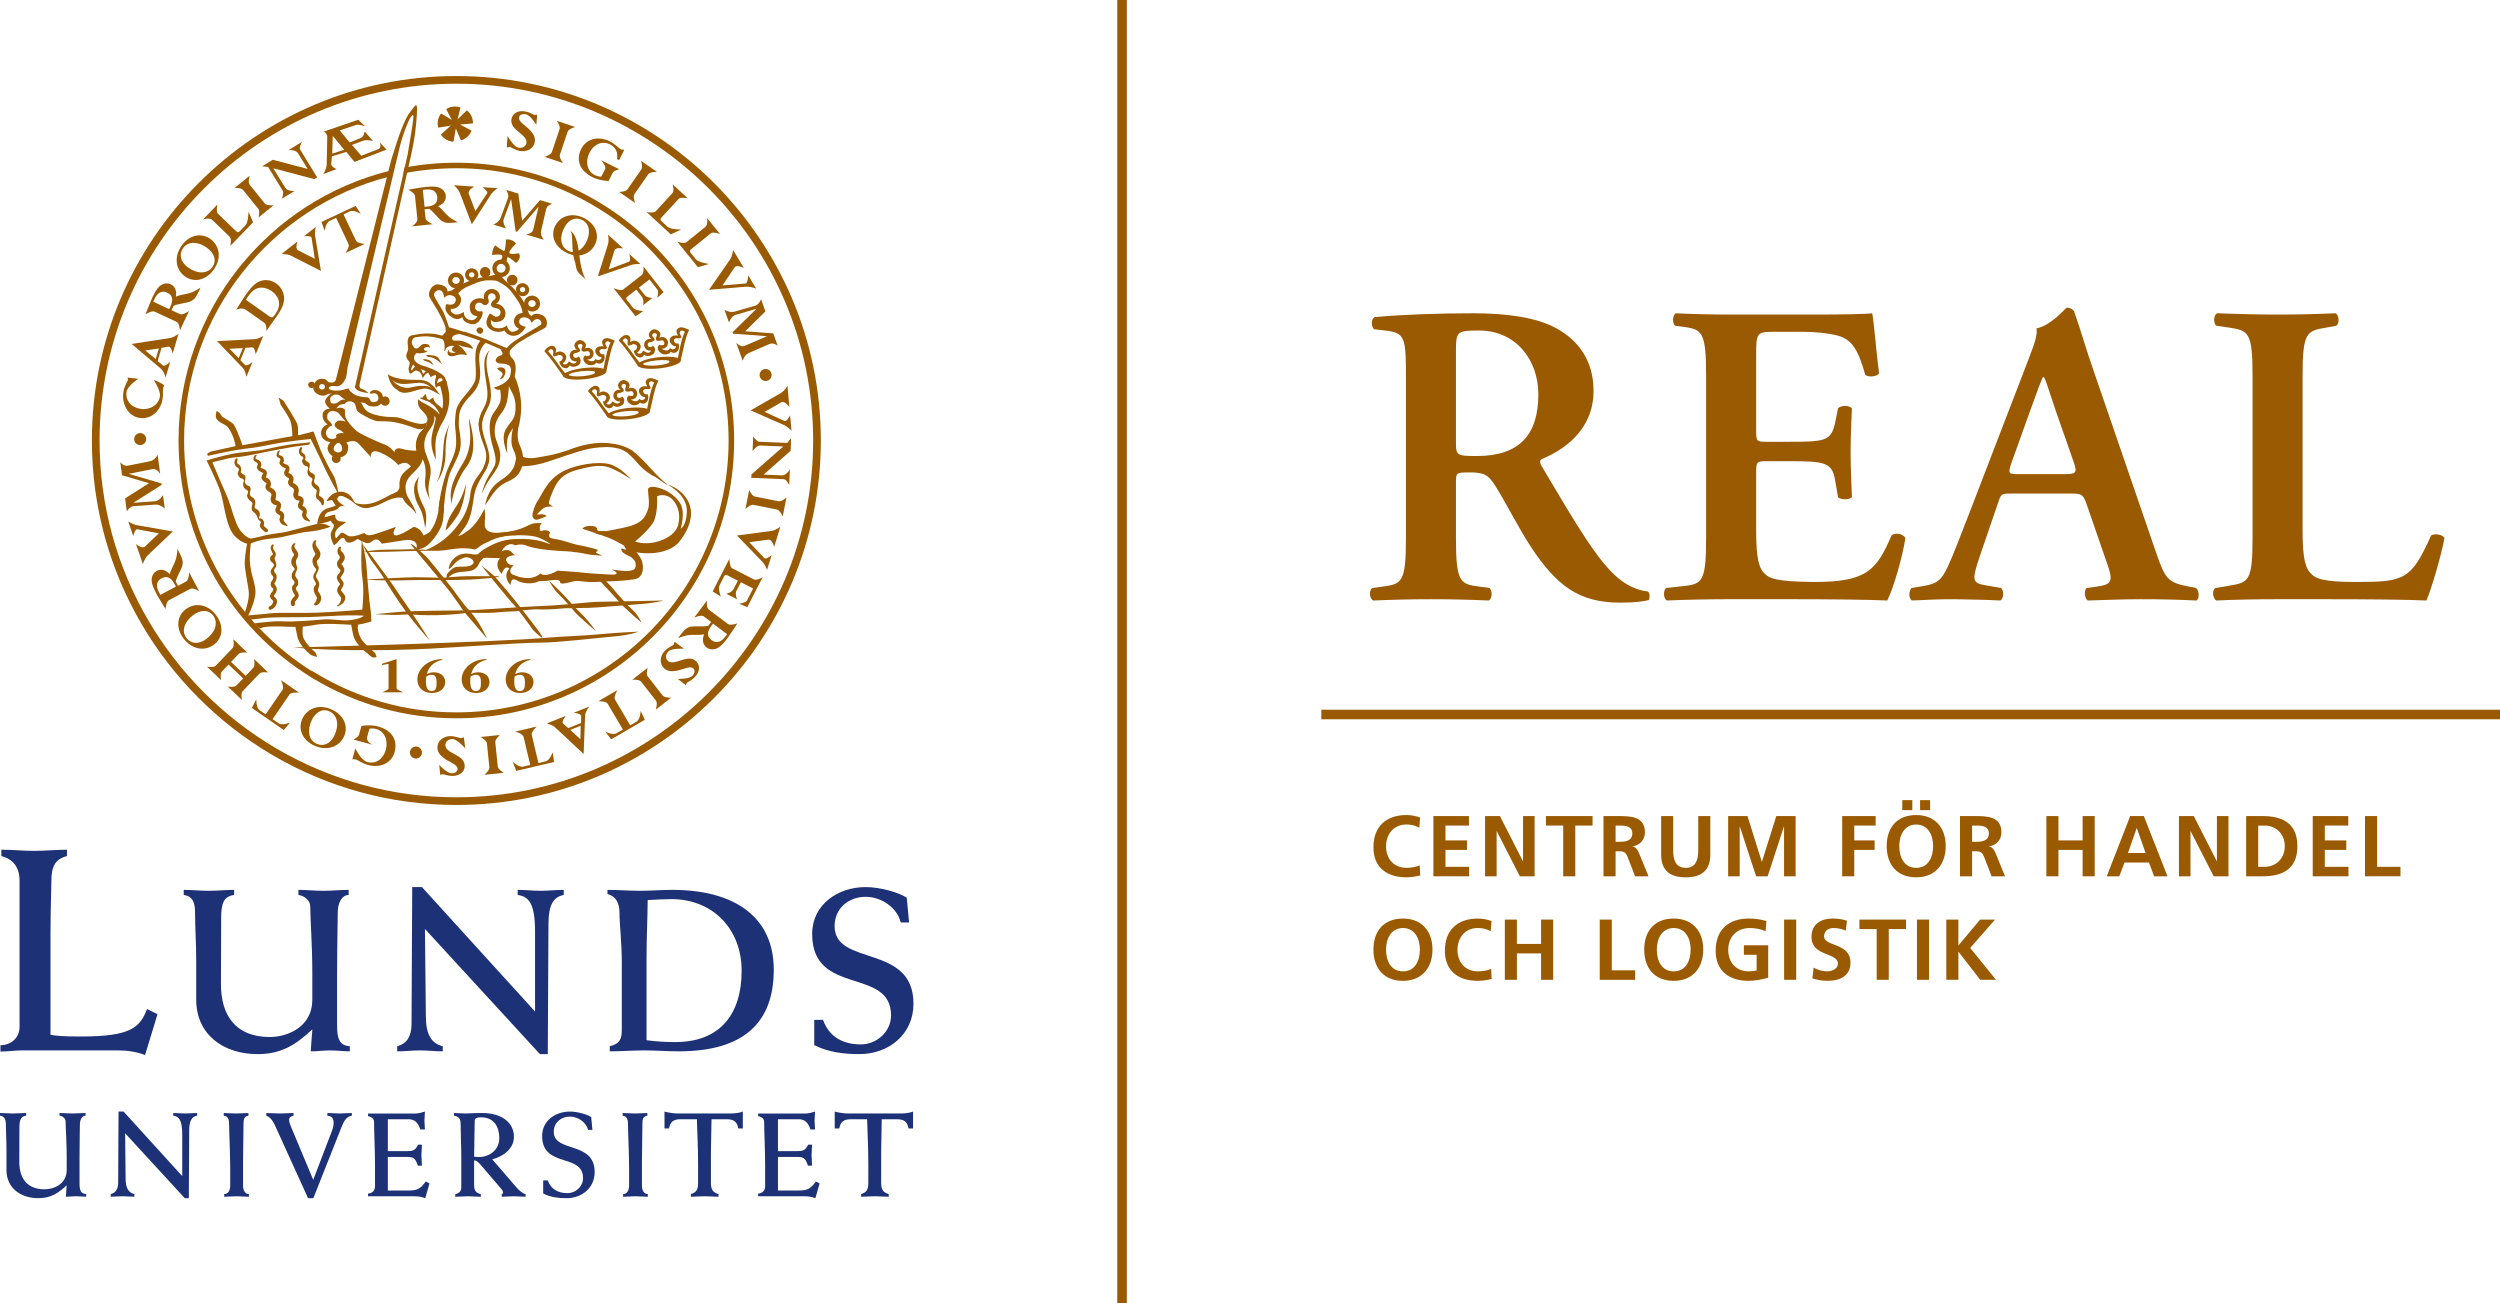 <?xml version="1.0" encoding="UTF-8"?><svg id="Lager_2" xmlns="http://www.w3.org/2000/svg" width="92.018mm" height="47.978mm" viewBox="0 0 260.838 136"><defs><style>.cls-1{fill:#9a5a02;}.cls-1,.cls-2{stroke-width:0px;}.cls-2{fill:#1d3176;}</style></defs><path class="cls-2" d="M.049,109.051c1.177,0,1.991-.845,1.991-1.901v-15.267c0-1.478-.754-2.263-1.901-2.565v-.664c1.147,0,2.263.121,3.409.121s2.293-.121,3.44-.121v.664c-1.237.332-1.629,1.056-1.629,2.655,0,.905-.09,2.836-.09,5.551v10.439c.664.121,1.237.181,3.198.181,5.189,0,6.125-.935,6.879-2.866l1.086.543-1.297,4.254c-.966-.362-1.931-.483-2.897-.483H2.342c-.754,0-1.539.121-2.293.121v-.664Z"/><path class="cls-2" d="M19.165,92.845c.869,0,1.738.096,2.631.096.869,0,1.762-.096,2.631-.096v.531c-1.086.145-1.352.869-1.352,2.414,0,2.293-.024,4.586-.024,6.879,0,3.234,1.496,5.527,5.093,5.527,1.955,0,4.441-1.134,4.441-3.862v-2.848c0-2.848-.217-5.696-.217-6.903,0-.676-.652-1.134-1.231-1.207v-.531c.869,0,1.738.096,2.607.096s1.762-.096,2.631-.096v.531c-.796.024-1.134.966-1.134,1.786,0,.917-.072,3.427-.072,6.613v5.262c0,1.351.265,2.051,1.327,2.124v.531c-.676,0-1.376-.097-2.051-.097s-1.352.097-2.027.097c.048-.821.121-1.569.169-2.293-1.762,1.641-3.258,2.582-5.72,2.582-3.572,0-6.396-2.052-6.396-5.672v-4.031c0-1.883-.121-3.548-.121-5.044,0-.941-.169-1.714-1.183-1.858v-.531Z"/><path class="cls-2" d="M41.441,109.16c.941-.241,1.496-.965,1.496-2.317l.072-14.288h1.014l11.802,12.985v-8.303c0-2.993-.652-3.693-1.81-3.862v-.531c.796,0,1.593.096,2.389.096s1.617-.096,2.413-.096v.531c-1.062.193-1.593,1.038-1.593,2.993l-.072,13.612h-.821l-11.995-13.057.097,9.196c.024,1.883.603,2.751,1.762,3.041v.531c-.796,0-1.593-.097-2.389-.097s-1.569.097-2.365.097v-.531Z"/><path class="cls-2" d="M63.62,109.16c.99-.241,1.255-.676,1.255-1.714v-7.023c0-2.124-.241-4.006-.241-5.189,0-1.014-.362-1.714-1.255-1.955v-.434c1.134,0,2.245.096,3.379.096,1.11,0,2.245-.096,3.379-.096,6.589,0,10.595,2.896,10.595,8.327,0,5.527-3.138,8.52-9.92,8.52-1.207,0-2.414-.097-3.596-.097-1.207,0-2.389.097-3.596.097v-.531ZM67.457,108.533c1.134.145,2.075.193,2.993.193,4.61,0,6.927-2.824,6.927-7.458,0-4.369-3.041-7.458-7.313-7.458-.772,0-1.52.048-2.486.097-.024,2.124-.121,4.055-.121,6.082v8.544Z"/><path class="cls-2" d="M84.954,106.409h.917c.652,1.834,2.148,2.558,3.958,2.558,1.641,0,3.138-1.327,3.138-3.017,0-5.093-8.23-1.955-8.23-8.496,0-3.114,2.727-4.9,5.575-4.9,1.569,0,3.5.579,4.296,1.11l.241,2.583h-.869c-.386-1.593-2.076-2.679-3.644-2.679-1.81,0-3.258,1.207-3.258,3.065,0,4.248,8.23,1.786,8.23,8.085,0,3.21-2.583,5.261-5.648,5.261-1.617,0-3.258-.193-4.706-.941v-2.631Z"/><path class="cls-1" d="M41.377,68.768v3.045c0,.153.694.418.694.418h-2.184s.652-.265.652-.397v-2.567l-.68.113-.01-.122,1.528-.49Z"/><path class="cls-1" d="M55.373,68.836c-.979.215-1.48.838-1.62,1.496.245-.129.462-.189.72-.189.714,0,1.189.415,1.189,1.024,0,.668-.574,1.137-1.392,1.137-.902,0-1.511-.566-1.511-1.412,0-1.057,1.033-2.123,2.596-2.123l.017.066ZM54.249,70.401c-.252,0-.427.102-.553.178-.014.07-.042.243-.042.517,0,.377.049,1.008.581,1.008.525,0,.532-.49.532-.873,0-.345-.021-.83-.518-.83Z"/><path class="cls-1" d="M50.782,68.836c-.979.215-1.48.838-1.62,1.496.245-.129.462-.189.72-.189.714,0,1.189.415,1.189,1.024,0,.668-.574,1.137-1.392,1.137-.902,0-1.511-.566-1.511-1.412,0-1.057,1.033-2.123,2.596-2.123l.017.066ZM49.658,70.401c-.252,0-.427.102-.553.178-.014.07-.042.243-.042.517,0,.377.049,1.008.581,1.008.525,0,.532-.49.532-.873,0-.345-.021-.83-.518-.83Z"/><path class="cls-1" d="M46.158,68.836c-.979.215-1.48.838-1.62,1.496.245-.129.462-.189.721-.189.714,0,1.189.415,1.189,1.024,0,.668-.574,1.137-1.392,1.137-.902,0-1.511-.566-1.511-1.412,0-1.057,1.033-2.123,2.596-2.123l.017.066ZM45.035,70.401c-.252,0-.427.102-.553.178-.014.07-.042.243-.042.517,0,.377.049,1.008.581,1.008.525,0,.532-.49.532-.873,0-.345-.021-.83-.518-.83Z"/><path class="cls-1" d="M16.039,39.64c.325.105.785.335,1.088.54-.048.096-.081.219-.105.364-.049.296.013.629-.064,1.101-.211,1.29-1.269,2.144-2.408,1.958-1.158-.19-1.89-1.402-1.669-2.749.107-.654.435-1.04.456-1.166.008-.05-.017-.294-.017-.294l1.111.124s-1.122.734-1.221,1.338c-.148.9.43,1.635,1.424,1.798,1.013.166,1.907-.398,2.055-1.298.095-.579-.649-1.716-.649-1.716Z"/><path class="cls-1" d="M26.407,23.192l-2.371,2.463s.158-.734-.068-.951l-1.838-1.77c-.271-.261-.944-.041-.944-.041l1.5-1.558s-.171.747.045.955l1.893,1.823c.17.164.26.153.433-.026l.562-.584c.296-.308.311-1.418.311-1.418l.476,1.105Z"/><path class="cls-1" d="M24.475,19.608l1.577-1.275s-.213.68-.004.938l1.587,1.964c.197.243.91.183.91.183l-1.577,1.275s.175-.666-.001-.884l-1.604-1.984c-.208-.258-.888-.217-.888-.217Z"/><path class="cls-1" d="M29.778,19.613c.203.332.938.323.938.323l-1.316.806s.243-.605.106-.828l-1.529-2.496c-.17-.008-.638-.065-.638-.065l1.12-.686,3.638.958-1.006-1.643c-.24-.392-.984-.325-.984-.325l1.403-.859s-.327.589-.201.796l1.782,2.91-.299.183-4.274-1.129,1.259,2.056Z"/><path class="cls-1" d="M52.958,14.187s.619,1.109,1.112,1.214c.412.087.779-.109.853-.458.197-.93-1.813-1.323-1.551-2.558.127-.599.74-.906,1.482-.749.48.102.82.343.914.363.044.009.084.005.152-.04l.131.028-.096,1.036s-.609-1.003-1.089-1.104c-.349-.074-.651.058-.703.301-.122.574.892.899,1.442,1.746.202.31.245.599.181.899-.137.649-.832,1.036-1.575.879-.499-.106-.912-.402-1.025-.426-.056-.012-.106.01-.152.072l-.162-.034.085-1.169Z"/><path class="cls-1" d="M58.093,12.604l1.922.649s-.688.185-.794.499l-.808,2.393c-.1.296.333.867.333.867l-1.922-.648s.656-.209.746-.475l.816-2.417c.106-.314-.293-.866-.293-.866Z"/><path class="cls-1" d="M63.923,18.037l-.428.848c-.505-.019-1.177-.144-1.667-.392-1.44-.727-1.729-1.881-1.177-2.974.526-1.042,1.774-1.376,2.986-.764.586.296.941.725,1.135.823.085.043.142.043.208.012l.142.072-.526,1.042-.228-.115c.14-.658-.121-1.219-.713-1.518-.808-.408-1.688-.052-2.154.87-.471.934-.236,1.924.555,2.324.216.109.484.173.684.16l.397-.786c.144-.285-.41-.928-.41-.928l1.89.954s-.562.109-.695.371Z"/><path class="cls-1" d="M66.871,16.769l1.664,1.159s-.713-.014-.902.258l-1.443,2.072c-.179.256.078.925.078.925l-1.664-1.159s.689-.018.849-.248l1.458-2.093c.19-.272-.04-.914-.04-.914Z"/><path class="cls-1" d="M72.816,27.876l-2.148-2.66s.708.248.952.051l1.985-1.603c.293-.236.158-.931.158-.931l1.358,1.682s-.72-.263-.954-.074l-2.044,1.651c-.184.148-.184.239-.028.432l.509.63c.269.333,1.368.486,1.368.486l-1.156.335Z"/><path class="cls-1" d="M69.982,24.445l-2.513-2.317s.737.142.949-.088l1.729-1.875c.255-.277.021-.944.021-.944l1.589,1.466s-.751-.155-.954.066l-1.781,1.932c-.16.173-.147.263.036.432l.595.549c.314.29,1.424.281,1.424.281l-1.095.5Z"/><path class="cls-1" d="M76.168,27.074c.286-.416.311-1.01.311-1.01l1.134,1.901s-.74-.405-.971-.059l-1.261,1.871,2.416-.202c.232-.034.267-.853.267-.853l.83,1.391s-.649-.266-1.19-.189l-3.73.312,2.194-3.161Z"/><path class="cls-1" d="M78.901,32.241l-.004-.012-2.185.632c-.405.118-.652.789-.652.789l-.477-1.333s.544.347,1.053.199l2.221-.645c.313-.091.547-.649.547-.649l.453,1.267-2.103,2.073,2.924.221.462,1.291s-.424-.37-.845-.185l-2.164.937c-.494.21-.64.825-.64.825l-.676-1.892s.436.481.826.341c.096-.035.19-.075.278-.113l2.082-.901-.004-.012-3.52-.258-.052-.144,2.477-2.43Z"/><path class="cls-1" d="M79.31,46.483c-.389-.016-.791.599-.791.599l.064-1.542s.367.538.628.549l2.925.121c.101-.136.41-.494.41-.494l-.054,1.313-2.822,2.488,1.924.08c.459.019.818-.636.818-.636l-.068,1.644s-.307-.6-.549-.61l-3.409-.141.015-.351,3.319-2.92-2.409-.1Z"/><path class="cls-1" d="M82.059,51.897l-.396,1.989s-.272-.659-.598-.724l-2.477-.493c-.306-.061-.816.442-.816.442l.396-1.989s.292.624.567.679l2.502.498c.325.065.821-.402.821-.402Z"/><path class="cls-1" d="M77.939,62.643l.637-1.243-1.277-.654-.471.919c-.16.312.074.862.074.862l-1.13-.578s.563-.091.787-.529l.427-.835-1.022-.523c-.244-.125-.319-.106-.403.059l-.485.948c-.189.369.134,1.165.134,1.165l-.856-.524,1.75-3.417s.006.856.284.998l2.265,1.16c.307.157.918-.225.918-.225l-1.601,3.128-.852-.365s.688-.085.822-.346Z"/><path class="cls-1" d="M71.358,67.685s-1.268-.078-1.622.28c-.296.299-.33.715-.075.966.676.668,2.092-.81,2.99.077.435.43.363,1.112-.171,1.651-.345.349-.732.505-.799.573-.031.032-.143.244-.143.244l-.82-.64s1.173.029,1.518-.32c.251-.254.303-.579.126-.754-.417-.412-1.239.264-2.249.27-.37.002-.637-.118-.854-.333-.472-.466-.422-1.26.111-1.8.359-.363.831-.551.912-.632.04-.041.049-.095.021-.167l.117-.118.938.702Z"/><path class="cls-1" d="M70.018,72.794l-1.598,1.249s.224-.677.02-.938l-1.556-1.99c-.193-.246-.907-.198-.907-.198l1.598-1.249s-.186.663-.013.884l1.571,2.01c.204.261.885.231.885.231Z"/><path class="cls-1" d="M52.56,80.63l-2.018.208s.549-.454.516-.784l-.258-2.512c-.032-.311-.663-.65-.663-.65l2.018-.208s-.51.463-.481.742l.261,2.538c.034.33.626.666.626.666Z"/><path class="cls-1" d="M48.541,78.087s-.823-.968-1.326-.975c-.421-.005-.743.258-.748.615-.013.95,2.035.946,2.018,2.208-.008.612-.549,1.032-1.308,1.022-.491-.007-.871-.178-.967-.179-.045-.001-.275.067-.275.067l-.107-1.035s.792.865,1.283.872c.357.005.627-.183.631-.432.008-.587-1.049-.709-1.754-1.433-.258-.265-.356-.54-.352-.847.009-.663.615-1.178,1.374-1.168.51.007.973.217,1.088.219.058.001.301-.098.301-.098l.144,1.163Z"/><path class="cls-1" d="M37.461,76.655l.25-.917c.498-.082,1.183-.094,1.712.051,1.557.425,2.07,1.498,1.748,2.679-.307,1.126-1.463,1.703-2.774,1.345-.634-.173-1.067-.523-1.276-.58-.092-.025-.36-.013-.36-.013l.307-1.126s.608,1.237,1.248,1.412c.874.238,1.665-.286,1.937-1.283.276-1.009-.153-1.933-1.008-2.166-.234-.064-.509-.073-.702-.02l-.232.849c-.136.554.587.828.587.828l-2.043-.558s.529-.219.607-.502Z"/><path class="cls-1" d="M24.892,68.24l-.784.821,1.523,1.453.792-.831c.233-.244.077-.931.077-.931l1.481,1.413s-.693-.115-.913.116l-1.752,1.837c-.22.231-.073.917-.073.917l-1.481-1.413s.671.147.918-.112l.691-.725-1.523-1.453-.678.711c-.246.258-.096.922-.096.922l-1.477-1.409s.685.142.922-.107l1.743-1.827c.229-.24.073-.935.073-.935l1.477,1.409s-.684-.106-.921.143Z"/><path class="cls-1" d="M13.932,52.444l.002.013,2.269-.16c.421-.03.804-.634.804-.634l.186,1.403s-.459-.454-.988-.416l-2.307.165c-.325.024-.671.52-.671.52l-.177-1.334,2.492-1.585-2.812-.83-.18-1.359s.337.451.787.359l2.313-.461c.527-.102.799-.672.799-.672l.264,1.992s-.325-.562-.736-.507c-.101.013-.202.033-.295.052l-2.225.443.002.013,3.387.992.02.152-2.932,1.856Z"/><path class="cls-1" d="M81.442,41.024c.439-.251.718-.775.718-.775l.198,2.204s-.491-.686-.85-.474l-1.732.996,2.1.956c.224.07.561-.601.561-.601l.145,1.613s-.469-.521-.99-.686l-3.273-1.441,3.124-1.792Z"/><path class="cls-1" d="M80.464,55.398c.501-.066.958-.446.958-.446l-.652,2.115s-.194-.821-.606-.761l-1.981.265,1.581,1.68c.181.149.747-.344.747-.344l-.477,1.548s-.237-.66-.656-1.01l-2.484-2.574,3.57-.475Z"/><path class="cls-1" d="M15.419,57.937c-.366.348-.512.924-.512.924l-.718-2.093s.64.549.938.258l1.445-1.38-2.267-.428c-.234-.014-.401.717-.401.717l-.525-1.532s.58.394,1.125.43l3.523.619-2.606,2.485Z"/><path class="cls-1" d="M29.48,71.961c.189-.273-.168-1.001-.168-1.001l1.888,1.307s-.803-.083-.996.195l-1.764,2.573.619.428c.404.28,1.21-.078,1.21-.078l-.655.786-3.335-2.309.466-.917s-.051.88.353,1.16l.619.428,1.764-2.573Z"/><path class="cls-1" d="M54.623,76.872c-.075-.323-.855-.547-.855-.547l2.236-.523s-.601.54-.524.869l.699,2.941.733-.172c.478-.112.754-.949.754-.949l.143,1.013-3.95.924-.367-.961s.618.628,1.097.516l.733-.171-.699-2.941Z"/><path class="cls-1" d="M63.408,73.431c-.167-.287-.978-.272-.978-.272l1.984-1.156s-.416.693-.246.985l1.582,2.689.65-.379c.424-.247.442-1.129.442-1.129l.434.926-3.505,2.042-.632-.811s.775.419,1.2.172l.65-.379-1.582-2.689Z"/><path class="cls-1" d="M79.252,39.119c.003-.346.285-.624.631-.622s.624.285.622.631-.285.624-.631.622c-.346-.003-.624-.285-.621-.631Z"/><path class="cls-1" d="M42.77,78.511c.003-.346.285-.624.631-.622.346.003.624.285.621.631-.003.346-.285.624-.631.622-.346-.003-.624-.286-.622-.631Z"/><path class="cls-1" d="M13.999,45.807c.003-.346.285-.624.631-.622.346.003.624.285.621.631-.003.346-.285.624-.631.621-.346-.003-.624-.285-.621-.631Z"/><path class="cls-1" d="M19.61,27.893c-.779-.566-.974-1.362-.498-2.017.57-.784,1.643-.635,2.474-.031.712.517,1.088,1.302.567,2.019-.529.728-1.558.745-2.543.029ZM19.299,28.842c.867.63,2.128.489,2.99-.698.896-1.233.589-2.536-.33-3.203-.965-.701-2.196-.428-2.979.65-.836,1.151-.703,2.509.319,3.251Z"/><path class="cls-1" d="M35.918,15.631l-1.256.396.057-1.853,1.199,1.457ZM36.718,15.122l1.118-.424c.46-.171,1.086.024,1.086.024l-.878-1.011s-.06.554-.389.676l-1.175.477-1.034-1.262,1.7-.565c.275-.102.963.145.963.145l-.735-.687-3.613,1.241s.457.123.378.741l-.051,2.716c-.054.476-.345.963-.345.963l1.375-.512s-.596-.248-.56-.554l.069-.779,1.51-.46.848,1.04,3.34-1.28-.708-.776s.247.573-.141.718l-1.777.695-.981-1.126Z"/><path class="cls-1" d="M18.777,32.774c.295.137.941-.329.941-.329l-.942,2.024s-.035-.741-.371-.897l-2.284-1.063c-.278-.129-.937.275-.937.275.117-.297.208-.522.301-.767.128-.335.304-.759.401-.967.396-.85.721-1.262,1.144-1.416.28-.102.54-.086.788.029.44.204.638.684.533,1.289.496-.234,1.047-.223,1.648-.443.347-.127.922-.5.922-.5-.053.13-.08.188-.161.361-.334.717-.575.963-.973,1.109-.424.154-1.187.207-1.677.429l-.213.457.879.409ZM17.655,32.252l.105-.226c.326-.7.3-1.204-.319-1.492-.613-.285-1.051.081-1.312.642l-.14.301,1.665.775Z"/><path class="cls-1" d="M16.445,37.672l.545.447c.238.193.78-.405.78-.405l-.496,1.674s-.16-.65-.486-.917l-3.049-2.585h0l4.011-.622c.401-.062.875-.432.875-.432l-.609,2.054s-.155-.766-.454-.715l-.706.117-.41,1.384ZM15.157,36.57l1.09.893.33-1.112-1.419.218Z"/><path class="cls-1" d="M19.428,60.667c.287-.153.305-.949.305-.949l1.047,1.971s-.612-.419-.939-.245l-2.225,1.182c-.27.144-.345.913-.345.913-.167-.273-.292-.481-.431-.703-.19-.303-.422-.7-.53-.903-.44-.828-.572-1.335-.44-1.766.087-.285.256-.483.498-.611.428-.227.93-.097,1.35.352.112-.536.452-.97.64-1.582.108-.354.157-1.037.157-1.037.071.121.101.177.191.346.371.698.422,1.04.298,1.445-.132.431-.55,1.072-.668,1.597l.236.445.856-.455ZM18.356,61.204l-.117-.22c-.362-.681-.78-.965-1.383-.645-.597.317-.569.887-.278,1.433l.156.293,1.622-.862Z"/><path class="cls-1" d="M19.128,66.587c-.793-1.071-.684-2.327.275-3.037.912-.676,2.247-.577,3.154.648.873,1.179.628,2.424-.233,3.061-1.015.752-2.35.471-3.196-.672ZM22.249,64.243c-.528-.712-1.389-.59-2.097-.066-.825.611-1.29,1.591-.713,2.37.482.651,1.3.704,2.073.131.979-.725,1.272-1.712.737-2.434Z"/><path class="cls-1" d="M32.763,77.776c-1.209-.561-1.714-1.716-1.211-2.798.478-1.03,1.697-1.582,3.08-.94,1.331.618,1.711,1.828,1.26,2.8-.531,1.145-1.838,1.537-3.129.939ZM34.383,74.225c-.804-.373-1.502.146-1.873.945-.432.931-.372,2.014.507,2.422.735.341,1.478-.003,1.883-.877.513-1.105.298-2.112-.518-2.49Z"/><path class="cls-1" d="M73.422,64.307c-.26-.195-.989.128-.989.128l1.339-1.786s-.118.732.178.954l2.016,1.511c.245.183.973-.076.973-.076-.176.267-.311.468-.453.689-.194.301-.454.68-.591.864-.562.75-.965,1.086-1.412,1.15-.295.042-.546-.027-.765-.191-.388-.291-.484-.801-.256-1.371-.533.126-1.07.003-1.704.094-.366.052-1.005.299-1.005.299.079-.116.117-.167.232-.32.474-.633.761-.824,1.181-.884.446-.064,1.204.042,1.73-.074l.302-.403-.776-.581ZM74.394,65.067l-.149.199c-.463.618-.542,1.116.004,1.526.541.405,1.045.137,1.416-.358l.199-.265-1.47-1.101Z"/><path class="cls-1" d="M60.627,75.438l.015-.704c.005-.306-.8-.364-.8-.364l1.624-.643s-.413.528-.421.949l-.151,3.994h0l-2.966-2.771c-.296-.277-.88-.421-.88-.421l1.991-.789s-.507.595-.283.798l.528.483,1.342-.532ZM60.556,77.132l.03-1.409-1.078.427,1.048.982Z"/><path class="cls-1" d="M47.98,20.131c-.174-.459-.634-.806-.634-.806l2.144.145s-.733.366-.584.743l.692,1.813,1.236-1.869c.101-.204-.491-.629-.491-.629l1.569.106s-.571.371-.808.845l-1.88,2.921-1.244-3.269Z"/><path class="cls-1" d="M30.37,26.684c-.437-.223-1.012-.172-1.012-.172l1.687-1.332s-.297.763.066.942l1.73.879-.339-2.215c-.062-.219-.786-.137-.786-.137l1.234-.975s-.174.659-.032,1.169l.568,3.427-3.116-1.587Z"/><path class="cls-1" d="M63.428,25.504c.148-.468.003-1.026.003-1.026l1.592,1.444s-.802-.167-.919.22l-.597,1.958,2.144-.806c.206-.098.005-.798.005-.798l1.165,1.057s-.678-.063-1.158.162l-3.286,1.125,1.052-3.335Z"/><path class="cls-1" d="M37.139,25.102c.137.292.922.347.922.347l-2.019.947s.462-.634.323-.931l-1.299-2.737-.662.31c-.432.203-.525,1.054-.525,1.054l-.34-.934,3.566-1.673.542.839s-.714-.472-1.146-.27l-.662.31,1.299,2.737Z"/><path class="cls-1" d="M53.33,20.801l-.012-.004-.768,2.071c-.142.384.239.965.239.965l-1.316-.398s.585-.224.764-.707l.779-2.107c.109-.297-.191-.802-.191-.802l1.251.378.404,2.839,1.861-2.155,1.275.385s-.533.117-.633.553l-.519,2.231c-.121.507.275.976.275.976l-1.868-.564s.627-.063.744-.448c.029-.095.051-.192.072-.282l.5-2.146-.012-.004-2.234,2.599-.142-.043-.467-3.337Z"/><path class="cls-1" d="M68.593,30.222l-.834-1.069-1.099.857.617.791c.209.269.79.287.79.287l-.972.758s.15-.533-.144-.909l-.56-.718-.879.685c-.21.164-.223.237-.113.379l.636.816c.248.317,1.081.358,1.081.358l-.812.539-2.293-2.94s.756.345.995.158l1.949-1.52c.264-.205.177-.9.177-.9l2.099,2.691-.67.601s.207-.641.032-.865Z"/><path class="cls-1" d="M44.4,22.774c.033.314.743.62.743.62l-2.156.225s.6-.399.562-.756l-.254-2.433c-.031-.296-.696-.644-.696-.644.306-.051.539-.087.789-.132.343-.061.784-.125,1.006-.148.905-.094,1.41-.029,1.75.247.225.182.341.406.369.671.049.468-.251.873-.808,1.087.442.296.708.76,1.191,1.152.279.226.876.519.876.519-.135.02-.197.027-.381.046-.764.08-1.09.002-1.409-.258-.34-.276-.765-.885-1.194-1.183l-.487.051.098.936ZM44.297,21.584l.24-.025c.745-.078,1.153-.351,1.084-1.01-.068-.653-.591-.835-1.189-.773l-.32.034.185,1.774Z"/><path class="cls-1" d="M24.641,32.314c.178-.284.389-.605.534-.843.163-.264.289-.463.464-.711.714-1.012,1.177-1.398,1.815-1.509.458-.079.932.021,1.363.325.461.325.723.813.801,1.27.076.44.037,1.042-.695,2.08l-1.136,1.609s.069-.656-.219-.86l-1.953-1.379c-.359-.254-.975.017-.975.017ZM28.026,32.953c.339.239.42.221.695-.169.803-1.139.232-1.982-.371-2.407-.42-.296-.903-.417-1.291-.351-.423.073-.779.33-1.143.846-.096.137-.17.252-.253.412l2.363,1.668Z"/><path class="cls-1" d="M25.078,37.581l.481.486c.211.21.794-.313.794-.313l-.647,1.568s-.09-.644-.378-.934l-2.686-2.802h0l3.937-.199c.393-.02.888-.33.888-.33l-.794,1.922s-.073-.755-.366-.736l-.694.043-.535,1.295ZM23.943,36.388l.963.972.43-1.041-1.393.069Z"/><path class="cls-1" d="M61.04,22.806c1.136.621,1.551,1.772.996,2.788-.529.967-1.746,1.425-3.044.715-1.25-.683-1.542-1.88-1.043-2.793.588-1.076,1.879-1.373,3.091-.71ZM59.244,26.144c.755.413,1.465-.046,1.875-.796.478-.875.489-1.928-.337-2.379-.69-.377-1.432-.091-1.881.73-.567,1.038-.423,2.027.343,2.446Z"/><path class="cls-1" d="M61.151,29.165c-1.305-1.068-.864-.913-1.22-2.041-.356-1.129-.113-2.728-.366-2.907-.253-.179.566-.243.844,2.174.278,2.417.742,2.774.742,2.774Z"/><path class="cls-1" d="M28.741,78.038c-10.975-6.482-18.353-18.434-18.353-32.078,0-20.526,16.699-37.226,37.226-37.226s37.226,16.699,37.226,37.226-16.699,37.226-37.226,37.226c-6.793,0-13.166-1.829-18.654-5.02l-.601-.326-.425.613.609.396c5.61,3.265,12.126,5.137,19.072,5.137,20.968,0,38.027-17.059,38.027-38.026S68.582,7.933,47.614,7.933,9.587,24.992,9.587,45.96c0,13.932,7.531,26.138,18.736,32.761l.461.233.363-.651-.406-.265Z"/><path class="cls-1" d="M32.707,70.138c-8.083-5.003-13.499-13.993-13.499-24.178,0-13.189,9.089-24.346,21.304-27.506l.22-.653c-12.671,3.097-22.103,14.547-22.103,28.159,0,10.408,5.515,19.553,13.776,24.665l.442.24.263-.462-.403-.265Z"/><path class="cls-1" d="M32.673,70.789c4.365,2.637,9.479,4.155,14.94,4.155,15.982,0,28.984-13.002,28.984-28.984s-13.002-28.984-28.984-28.984c-1.853,0-3.666.175-5.423.509l-.095.608c1.785-.353,3.63-.539,5.517-.539,15.64,0,28.406,12.766,28.406,28.406s-12.766,28.365-28.406,28.365c-5.369,0-10.394-1.499-14.678-4.101l-.436-.249-.439.387.613.427Z"/><path class="cls-1" d="M47.32,14.769c-.26-.013-.52-.085-.76-.225-.228-.132-.414-.31-.552-.515"/><path class="cls-1" d="M47.743,12.448l.972-.938c.203.163.37.375.483.628.107.241.153.494.144.741l-1.347.111,1.207.639c-.092.243-.242.468-.449.654-.196.176-.422.298-.66.366l-.536-1.252-.238,1.372c-.26-.013-.52-.085-.76-.225-.228-.132-.414-.31-.552-.515l1.028-.922-1.312.209c-.068-.251-.08-.521-.021-.792.055-.258.167-.489.319-.684l1.128.681-.595-1.133c.217-.142.471-.237.747-.265.263-.027.517.007.749.092l-.308,1.234Z"/><path class="cls-1" d="M59.016,39.461,61.568,38.103c-.248-.005-.591-.227-.687-.532-.096-.305.181-.503.181-.503.009.012.02.023.031.034.02.023.034.039.034.039l.002-.01c.057.041.137.007.215.004.176-.008.21-.075.203-.236-.007-.161-.145-.305-.315-.257-.15.043-.385.077-.515-.012-.048-.033-.057-.179-.019-.301.012-.072.08-.223.078-.261-.005-.111-.138-.19-.259-.184-.121.005-.233.103-.228.214.007.156.106.218.174.296.104.119.067.212.03.272-.027.044-.327.146-.327.146l.006.012c-.023-.004-.046-.006-.07-.005-.176.008-.297.092-.29.253.007.161.102.274.278.266.113-.005.21-.064.263-.148,0,0,.26.198.225.45-.035.248-.053.45-.522.596-.384.119-.62-.11-.62-.11,0,0-.113.333-.458.293-.528-.06-.623-.697-.623-.697,0,0,.218.008.328-.276.093-.24-.066-.387-.325-.422-.156-.021-.355.221-.573.128-.218-.093.113-.521-.172-.683-.263-.15-.415.192-.415.192,0,0,.403.416.928,1.174.42.606,1.009,1.328,1.009,1.328l-.299.201s-.407-.633-1.051-1.502c-.549-.741-.977-1.203-.977-1.203,0,0-.017-.062.137-.219.195-.2.491-.475.848-.315.356.161.176.72.176.72,0,0,.192-.212.511-.169.346.047.651.366.596.669-.078.43-.343.538-.343.538,0,0-.04.167.289.134.2-.021.334-.317.334-.317.015-.005.497.443.758.102.025-.033.04-.073.06-.11-.041.009-.083.015-.126.016-.33.004-.601-.266-.606-.603-.005-.337.259-.613.589-.617.124-.001.035-.008.204.023h0c-.132-.072-.299-.214-.303-.456-.004-.282.297-.57.574-.574.277-.003.626.251.63.534.003.178-.095.318-.169.399h0c.074-.081.187-.125.36-.127.33-.004.601.266.606.603.005.337-.259.613-.589.617-.027 0-.052-.004-.078-.007.005.005.01.01.014.014.116.101.263.144.39.167.404.073.451-.244.451-.244,0,0,.195.184.387.121.314-.103.249-.297.249-.297,0,0-.291.042-.538-.319-.174-.254-.157-.539.139-.723.274-.169.642-.069.642-.069,0,0-.343-.402-.083-.694.26-.292.634-.161.893-.058.204.081.332.154.332.154,0,0-.272.459-.471,1.359-.259,1.168-.411,1.8-.411,1.8l-.32-.087s.18-1.014.364-1.76c.204-.832.396-1.111.396-1.111,0,0-.32-.285-.499-.041-.194.265.253.468.092.642-.161.174-.45-.001-.584.082-.223.138-.202.226-.073.409.134.189.4.115.4.115,0,0,.207.643-.251.913-.299.177-.577-.048-.577-.048,0,0-.094.291-.639.279Z"/><path class="cls-1" d="M58.763,39.225c-.037-.321.944-.693,2.19-.832,1.246-.139,2.286.009,2.323.329.037.321-.944.693-2.19.832-1.246.139-2.286-.009-2.323-.329ZM60.855,39.244c.758-.08,1.265-.22,1.231-.422-.022-.129-.643-.171-1.401-.091-.758.08-1.36.25-1.344.38.016.13.757.213,1.515.134Z"/><path class="cls-1" d="M66.779,38.337,69.331,36.979c-.248-.005-.591-.227-.687-.532-.096-.305.182-.503.182-.503.009.012.02.023.031.034.02.023.034.039.034.039l.002-.01c.057.041.137.007.215.004.176-.008.209-.075.203-.236-.007-.161-.145-.305-.315-.257-.15.043-.385.077-.515-.012-.048-.033-.056-.179-.019-.301.012-.072.08-.223.078-.261-.005-.111-.138-.19-.259-.184-.121.005-.233.103-.228.214.007.156.106.219.174.296.104.119.067.212.03.272-.027.044-.327.146-.327.146l.006.012c-.023-.004-.046-.006-.07-.005-.176.008-.298.092-.291.253.007.161.102.274.278.266.114-.005.21-.064.263-.148,0,0,.26.198.225.45-.035.248-.053.45-.522.596-.383.119-.62-.11-.62-.11,0,0-.113.333-.458.293-.528-.06-.623-.697-.623-.697,0,0,.218.008.328-.276.093-.239-.066-.387-.325-.422-.156-.021-.355.221-.573.128-.218-.093.113-.521-.172-.683-.263-.15-.414.192-.414.192,0,0,.402.416.928,1.174.42.606,1.009,1.328,1.009,1.328l-.3.201s-.407-.633-1.051-1.502c-.549-.741-.977-1.203-.977-1.203,0,0-.017-.062.137-.22.195-.2.491-.475.848-.315.356.161.176.72.176.72,0,0,.193-.212.511-.169.346.047.651.366.596.669-.078.43-.344.538-.344.538,0,0-.04.168.289.134.2-.021.334-.317.334-.317.015-.005.497.443.758.102.025-.033.04-.073.06-.11-.041.009-.083.015-.126.016-.33.004-.601-.266-.606-.603-.005-.337.259-.613.589-.617.124-.001.035-.008.204.023h0c-.132-.072-.299-.214-.302-.456-.004-.282.297-.57.574-.574.277-.003.626.251.63.534.002.178-.095.318-.169.399h0c.074-.081.187-.125.36-.127.33-.004.601.266.606.603.005.337-.259.613-.589.617-.027 0-.052-.004-.078-.007.005.005.01.01.014.014.116.101.263.144.39.167.404.073.451-.244.451-.244,0,0,.195.184.387.121.315-.103.249-.297.249-.297,0,0-.291.042-.538-.319-.174-.254-.157-.539.139-.723.274-.169.642-.069.642-.069,0,0-.343-.402-.083-.694.26-.292.634-.161.893-.057.204.081.333.154.333.154,0,0-.272.458-.471,1.359-.259,1.168-.412,1.8-.412,1.8l-.32-.087s.181-1.014.364-1.76c.204-.832.396-1.111.396-1.111,0,0-.32-.285-.499-.041-.194.265.253.468.092.642-.161.174-.45-.001-.584.082-.223.138-.202.226-.073.409.134.189.4.115.4.115,0,0,.207.643-.251.913-.299.177-.577-.048-.577-.048,0,0-.093.291-.639.279Z"/><path class="cls-1" d="M66.525,38.101c-.037-.321.944-.693,2.19-.832,1.246-.139,2.286.009,2.323.329.037.321-.944.693-2.19.832-1.246.139-2.286-.008-2.323-.329ZM68.618,38.12c.758-.08,1.265-.22,1.231-.422-.022-.129-.643-.171-1.401-.091-.758.08-1.36.25-1.344.38.016.13.757.213,1.515.134Z"/><path class="cls-1" d="M63.569,43.636,66.121,42.278c-.248-.005-.591-.227-.687-.532-.096-.305.181-.503.181-.503.009.012.02.023.031.034.02.023.034.039.034.039l.002-.01c.057.041.137.007.215.004.176-.008.21-.075.203-.236-.007-.161-.145-.305-.315-.257-.15.043-.385.077-.515-.012-.048-.033-.057-.179-.019-.301.012-.072.08-.223.078-.261-.005-.111-.138-.19-.259-.184-.121.005-.233.103-.228.214.007.156.106.218.174.296.104.119.067.212.03.272-.027.044-.327.146-.327.146l.006.012c-.023-.004-.046-.005-.07-.005-.176.008-.297.092-.29.253.007.161.102.274.278.266.113-.005.21-.064.263-.148,0,0,.26.198.225.45-.035.249-.053.45-.522.596-.384.12-.62-.11-.62-.11,0,0-.113.333-.458.293-.528-.06-.623-.697-.623-.697,0,0,.218.008.328-.276.093-.24-.066-.387-.325-.422-.156-.021-.355.221-.573.128-.218-.094.113-.521-.172-.683-.263-.15-.415.192-.415.192,0,0,.403.416.928,1.174.42.607,1.009,1.328,1.009,1.328l-.299.201s-.407-.633-1.051-1.502c-.549-.741-.977-1.203-.977-1.203,0,0-.017-.062.137-.22.195-.2.491-.475.848-.314.356.161.176.72.176.72,0,0,.192-.212.511-.169.346.046.651.366.596.669-.078.43-.343.538-.343.538,0,0-.04.167.289.133.2-.021.334-.317.334-.317.015-.005.497.443.758.102.025-.032.04-.073.06-.11-.041.009-.083.015-.126.016-.33.004-.601-.266-.606-.603-.005-.337.259-.613.589-.617.124-.002.035-.008.205.023h0c-.132-.072-.299-.214-.303-.456-.004-.282.297-.57.574-.574.277-.003.626.251.63.534.003.178-.095.318-.169.399h0c.074-.081.187-.125.36-.127.33-.004.601.266.606.603.005.337-.259.613-.589.617-.027.001-.052-.004-.078-.007.005.005.01.01.014.014.116.101.263.144.39.167.404.073.451-.244.451-.244,0,0,.195.184.387.121.314-.103.249-.297.249-.297,0,0-.291.042-.538-.319-.174-.254-.157-.54.139-.723.274-.169.642-.069.642-.069,0,0-.343-.402-.083-.694.26-.292.634-.16.893-.057.204.081.333.154.333.154,0,0-.272.458-.471,1.359-.259,1.168-.411,1.8-.411,1.8l-.32-.087s.18-1.014.364-1.76c.204-.832.396-1.111.396-1.111,0,0-.32-.285-.499-.041-.194.265.253.468.092.642-.161.174-.45-.001-.584.082-.223.138-.202.226-.073.409.134.189.4.115.4.115,0,0,.207.643-.251.913-.299.177-.577-.048-.577-.048,0,0-.094.291-.639.279Z"/><path class="cls-1" d="M63.315,43.4c-.037-.321.944-.693,2.19-.832,1.246-.139,2.286.008,2.323.329.037.321-.944.693-2.19.832-1.246.139-2.286-.009-2.323-.329ZM65.408,43.419c.758-.08,1.265-.22,1.231-.422-.022-.129-.643-.171-1.401-.091-.758.08-1.36.25-1.344.38.016.13.757.213,1.515.133Z"/><path class="cls-1" d="M50.176,35.484c-1.011,1.122-.348,2.732-.579,4.156-.4,1.159-1.618,1.891-1.982,3.067-.089.684-.172,1.637.308,2.145.034-.09-.058-.142-.077-.213-.199-1.394.236-2.389,1.448-3.574,1.848-2.087-.314-3.775,1.439-5.347l-.557-.235Z"/><path class="cls-1" d="M54.484,48.652c.843-.022,1.397-.131,2.229-.347.816-.246,1.473-.476,2.229-.739,1.631-.504,2.545-.892,4.249-.919l.206 0c.485.005.917.083,1.351.215.217.066.504.268.731.396,1.087.943,1.161,1.473,2.532,2.321.616.235,1.2.888,1.688,1.019-.203-.195-.417-.289-.852-.737-.646-.567-1.753-2.008-2.955-2.909-.656-.377-1.362-.61-2.136-.679-1.496-.247-3.224.185-4.502.703-1.372.449-1.855.536-3.306.774-.532.11-.924.048-1.376-.075-.185-1.477-.712-1.187-.519-2.931.572-2.081.345-3.867-.362-5.499.164-.579.213-1.423-.266-1.895-.406-.402-1.503-.498-1.717.225.123.571.872.223,1.238.483.434.114.4.635.33.917-.103.846-1.082,1.281-1.724,1.442.246.492,1.227.172,1.543-.119.362.78.554.883.686,1.847.081,1.685-.405,1.609-1.038,2.691-.29.58-.268,1.323.176,2.48-.123-1.759.106-1.864.598-2.655,0,0-.176.721-.158,1.407.021.817.449,1.055.479,1.789-.144.65-.145.866-.567,1.394-.769,1.013-2.128.897-2.673,3.482,1.002-1.477,1.231-1.864,2.163-2.392,1.248-.527,1.44-.941,1.723-1.688Z"/><path class="cls-1" d="M45.01,40.118c.457.329.559.726.946,1.092-.181-.048-1.277-.86-1.87-.628-.841.076-1.96.833-2.699.045-.5-.213-.841-1.068-.927-1.586.47.795,1.299,1.598,2.37,1.39.562-.121.868-.197,1.353-.174.251-.007.633.026.941.304-.361-.356-.809-.621-1.363-.621-1.24.026-2.532.58-3.301-.9.716.557,2.193.614,3.425.594.413.05.843.182,1.125.482ZM43.107,38.021c-.084.2-.311.457-.162.65l.347-.44c-.074-.07-.147-.122-.185-.21ZM43.892,38.52c.129.14.188.3.228.46.162.032.209-.239.334-.26l-.562-.2ZM44.119,39.48c-.117-.356-.221-.709-.6-.789-.382-.205-.734.755-.862-.013-.155-.444.365-.776-.128-1.145-.405-.616.194-.756.023-1.418-.031-.484-.111-1.115.562-1.145,1.016-.242,2.055-.251,3.02.053.276-.246.36-.378.403-.544,0,0,.455-.053.753.07.299.123.638.311.638.311-.291.037-.792.089-.757.493.194.475.645-.19,1.853.594.092.102.268.166.308.469-.572-.256-.874-.166-1.343-.378-.377-.124-.488-.135-.871-.069-.145.026-.739.454-.717.147,0,0,0-.154-.083-.472-.093-.29-.225-.261-.484-.347-1.231-.312-1.864-.206-2.55-.088-.264.066-.386.45-.271.752.234.466.319.39.57.378.211-.123.331-.434.689-.461.265.017.485.005.564.29l.004.161c-.095-.213-.382-.118-.527-.052-.066.066-.119.132-.066.211.094.159.205.084.349.117-.127.221-.719.29-1.106.245-.14-.018-.153.19-.224.228-.139.183-.052.35.007.545.591.712,1.591.766,2.358,1.266.2.102.364.447.422.607-.363-.17-.451.394-.449.501l.162-.099c.12-.042.429-.196.445-.218.203.192.132.501.187.748.084-.217.033-.449.156-.713.264.915.787,2.537-.549,4.629-.686,1.407-.602,1.7-.528,3.605-.932-1.97-.227-2.961-.031-4.179.013-.107.013-.266-.132-.371.045.521-.066.857-.462,1.398-.643.789-.739,1.847-.383,2.625.303.879.545,1.228.444,2.145-.141.879-.369,1.407-.053,2.567h0c-.712-1.398-.489-1.864-.454-2.676.029-.685-.12-1.362-.528-1.893l.244.208c-.237,1.618-2.453,1.776-1.635,3.966.281.492.914,1.451.95,1.908-.47-.795-1.039-.852-1.438-1.702-1.064-.205-1.909.569-2.941.889-.591.169-1.2.448-2.203-.422,1.873.686,3.167-.54,4.357-1.002.676-.302.399-.79.488-1.215.217-1.28,1.426-1.227,1.788-2.457.028-1.036-.131-1.669.186-2.355.317-.686.813-.497.881-1.37.296-1.013-1.201-1.111-.908-2.362.176.235.509.386.801.528.513.25,1.079.668,1.438,1.071-.041-.196-.432-.811-.633-.967l-.51-.387c.048-.199.286-.312.48-.449-.057.576.65.844.929,1.195.194-.795-.026-1.65-.225-2.362,0,0-.27-.037-.428.192-.229-.545-.073-.825.006-1.221.007-.211-.182-.08-.287-.062-.194.105-.266.167-.266.167l-.282-.477c-.231.096-.488.369-.553.604"/><path class="cls-1" d="M52.723,38.625c.06.249-.058.522-.195.741-.086.146-.247.168-.371.225.012-.216.472-.461.196-.741l-.495-.382c.192-.203.748-.217.865.156Z"/><path class="cls-1" d="M44.624,41.775c-.125.015-.233.015-.352-.068-.454-.203.052-.39.082-.624.166.157.139.481.27.693Z"/><path class="cls-1" d="M46.488,46.824c.025.913-.062,1.564-.241,2.098-.188.555-.234.704-.658,1.39.353-.85.472-1.484.591-2.461.09-.865.059-2.122.407-2.823l.297-.844c-.358,1.423-.359,2.052-.395,2.641Z"/><path class="cls-1" d="M35.381,56.367c.224-.277.363-.205.488-.251.157.157.109.341.351.455.353.172.846-.177,1.092-.345,0,0,.676.444,1.063.444s.527-.387.879-.387.563.44.563.44c0,0,.353-.033,2.216-.334,1.847-.299,1.407.897,1.407.897,0,0,.699.151,1.461-.67.562-.606,1.142-1.44,1.3-2.249.158-.809.194-3.869.194-3.869,0,0-.51,1.372-.58,2.163-.07.791-.211,1.741-.897,2.743-.151.221-.739.475-.739.475.058.01-.202-.461-.422-.633-.321-.251-.598-.281-.598-.281,0,0-1.372.932-1.882.897-.51-.035.035-.897.035-.897,0,0-1.548.58-2.339.809-.791.229-.941-.171-.941-.171-.391.136-1.206.486-1.688.317-.442-.251-.646-.488-.844-.224l-.448.488c-.435-1.002.727-1.371,1.064-1.721l-.741-.082c-.307-.113-.447-.432-.389-.675-.412.01-.797.221-1.121.269.063-.827,1.072-.469,1.47-1.002.104-.143.387-.268.7-.091,0,0-.919-.585-.851-.84.237-.884,1.726.449,2.075.641-.111-.167-.242-.246-.374-.457-.624-1.351-2.229-1.108-2.796.026.076.133.594-.286.646.066.106.176.244.361.289.42-.339.193-.682.216-.935.332-.963.343-.989,1.622-.989,1.622,0,0,.974-.18,1.291-.308.043-.013.087-.029.133-.048.145.501.607.158.066,1.108-.291.504.251,1.438.251,1.438,0,0,.33-.145.541-.514Z"/><path class="cls-1" d="M48.307,49.219c-.237.383-1.096,1.956-1.187,3.377-.286-1.284.026-2.321,1.042-4.049,1.451-2.137.688-4.218.778-4.867,1.134,3.904-.204,4.81-.633,5.539Z"/><path class="cls-1" d="M43.651,51.448c.053.29.211.721.501,1.292.208.364.475,1.029.211,2.348-.29-1.82-.475-1.847-.783-2.509-.256-.496-.481-1.315-.325-2.002.035-.208.334-.748.501-.87-.221.387-.267,1.217-.106,1.741Z"/><path class="cls-1" d="M47.674,53.888c-.501.739-.884,1.213-1.174,1.464.264-2.071,1.556-2.374,2.11-4.906,0,.963-.433,2.819-.936,3.442Z"/><path class="cls-1" d="M56.352,56.776c.273.073.552.148.752.251-.326-.117-1.023-.234-1.247-.25-.168.016-.291.008-.406-.012-.953-.064-2.027-.326-2.76-.06-1.198.503-2.502,1.483-2.738,2.158-.635,1.339-2.216.23-3.272,1.496-.277-.297.123-.774.717-1.143.443-.227,1.541.102,1.959-.402.249-.264-.33-.887-1.055-.586-.945.366-.953.85-1.497,1.163.036-.665.668-1.53,1.568-1.612.481-.121.937.154,1.473.05.564-.374.884-.559,1.681-.962.486-.26.878-.334,1.477-.422,1.181-.121,2.234.198,3.35.33Z"/><path class="cls-1" d="M45.043,41.985s-.108-.012-.361-.095c-.28-.091-.604-.238-.65-.252-.136-.041-.211-.069-.211-.069,0,0,.057-.091.147-.094.089-.002.436.078.739.22.303.141.456.272.456.272l-.119.018Z"/><path class="cls-1" d="M53.117,36.548s-.035.123.053.352c.088.229.158.405.158.405,0,0-1.125.035-1.038-.123.088-.158.176-.299.123-.405-.053-.105-.193-.299-.193-.299l.897.07Z"/><path class="cls-1" d="M46.557,39.714c-.127-.368-.229-.58-.985-.985-.756-.405-1.372-.527-1.635-.633-.264-.106-.686-.229-.633-.194.053.035,1.512.862,1.794.985.281.123.686.281.827.422.141.141.176.141.246.334.07.193,0,.44.123.686.123.246.229.246.229.246,0,0,.194-.405.035-.862Z"/><path class="cls-1" d="M44.549,37.038c.422,0,.641.032.96.139.319.108.432.609.652.886,0,0-.777-.835-1.401-.809-.105.004-.414-.217-.211-.217Z"/><path class="cls-1" d="M44.163,37.493c.229-.056.395.012.595.081.201.069.303.242.493.5l-.184-.088s.039.001-.226-.138c-.302-.158-.396-.14-.515-.202-.119-.063-.274-.126-.164-.153Z"/><path class="cls-1" d="M51.094,36.513s-.501.448-.554,1.24c-.053.791.132,1.741.264,2.638.132.897.026,1.556-.343,2.189-.282.483-.528,1.161-.501,1.873.032.871.69,1.719.69,1.719,0,0-.563-1.099-.352-2.128.211-1.029.818-1.635.897-2.374.079-.739-.033-1.462-.233-2.335-.29-1.266-.29-2.084.132-2.822Z"/><path class="cls-1" d="M50.158,49.355s.563-.897.58-1.706c.018-.809-.51-1.618-.668-2.462-.158-.844-.193-.985-.018-1.6s.703-.932.703-.932c0,0-.422.809-.44,1.319-.018.51-.071.816.246,1.776.317.96.651,1.899.422,2.585s-.545,1.055-.774,1.354c-.229.299-.369.317-.053-.334Z"/><path class="cls-1" d="M48.62,55.506c-.119.087-.26.181-.432.285-.145.088-.369.128-.369.128,0,0,.207-.242.703-.936.791-1.178.748-2.413,1.02-3.64.224-.901.95-1.952,1.213-2.427.264-.475.097-2.005.097-2.005-.053,2.585-1.424,2.48-1.767,4.519-.096,1.138-.492,2.339-1.411,3.473-.699.963-1.961,1.983-3.214,2.471,1.442.281,2.427-.123,3.693-.176.299,0,.879.018,1.266.106h0c.264.123.352-.194,1.125-.598.563-.281.978-.466,1.478-.62.682-.166,1.227-.309,1.731-.232-.098-.055,2.046-.09,1.736-.294-.12-.481-.881-.055-.655-.33-.774.369-.91.097-1.833.281,0,0-.739.088-1.319.079,0,0-.385-.015-.646-.132-.51-.229-.457-.703-.457-.703,0-.264-.001-.433.035-.774.035-.334-.066-.91-.066-.91,0,0-.778,1.754-1.929,2.436Z"/><path class="cls-1" d="M65.835,49.997s-1.108-1.293-2.295-1.583c-1.187-.29-3.403.053-4.748.739-1.345.686-1.873,1.662-2.585,2.928,0,0-.319.446-.492.967-.23.689-.246.985.149,1.169.204.095,1.161-.369,1.161-.369-.22-.308-1.011-.149-1.011-.149,0,0,.378-.51.774-.721.396-.211.923-.105.923-.105l-.449-.317s-.026-.317.422-1.319c.449-1.002.897-1.794,2.638-2.242,1.741-.448,2.611-.554,3.667-.053,1.055.501,1.847,1.055,1.847,1.055Z"/><path class="cls-1" d="M64.736,56.723s-.563-.352-1.231-.615c-.59-.233-1.388-.485-1.388-.485,0,0,1.9-.331,2.953-.57.659-.149.969-.238,1.372-.44.422-.211.58-.422.58-.422,0,0,.237-.105.58-1.02.274-.731-.108-2.019.053-2.233.317-.422,2.376.116,3.271,1.512.659,1.029.079,2.717.079,2.717,0,0,.589-.229.659-1.767.082-1.794-1.966-2.802-1.966-2.802,0,0,1.245.252,2.018,1.553.774,1.301.299,2.902-.791,4.309-1.09,1.407-3.535,1.372-4.519,1.161,0,0,.491.556.598,1.002.229.95-.088,1.495-.457,1.706-.318.182-2.093.299-2.655.317-.563.018-.791,0-1.618.07-.826.07-1.722-.105-2.11-.105-.211,0-.387.07-.914.193-.823.192-.809-.018-.809-.018,0,0,.141-.405-.914-.246-.731.11-1.301.105-1.301.105,0,0-.58.352-1.618.158-1.038-.193-1.125-.844-1.125-.844,0,0,.791.369,1.635.352.844-.018,1.266-.492,1.266-.492,0,0,.221.337,1.073.053.475-.158.686-.334.686-.334,0,0,1.663.103,1.829.123.58.07,1.847.176,1.847.176,0,0,.141,0,1.196.07.724.048,1.276.096,1.319-.088.04-.171-.527-.391-.527-.391,0,0,1.002.128,1.495.145.362.013.668-.053.862-.176.194-.123.229-.703.018-.932-.275-.297-.184-.274-.554-.449-.897-.422-.765-.607-.765-.607,0,0-.253-.338.317-.079.29.132-.053-.369-.053-.369,0,0-.132-.132-.387-.237ZM68.552,51.782s.123,1.882-.422,2.761c-.545.879-1.864,1.952-1.864,1.952,1.442.563,4.045-.211,4.467-1.653.405-1.382-.223-2.576-.844-2.954-.721-.44-1.337-.105-1.337-.105Z"/><path class="cls-1" d="M60.771,55.167s.158.079.475.158c.234.058,1.266.448,1.266.448,0,0,.422.053.648-.193.336-.365-.907.032-.85-.37.017-.123-.22-.281-.22-.281,0,0-.369-.079-.659-.053-.58.053-.659.29-.659.29Z"/><path class="cls-1" d="M51.842,55.615s1.024-.035,2.044-.317c1.02-.281,1.213-.527,1.662-.659.338-.099,1.024-.057,1.024-.057,0,0-.189.066-.242.347-.053.281.053.492.053.492,0,0,.369-.141.65-.088.282.054.36.229.36.229,0,0-.29.457.097.58.387.123.871.124,1.671.396.8.272,1.284.352,1.899.475.616.123,1.292.343,1.292.343,0,0,.097.088-.132.211-.229.123.607.369.607.369,0,0,.079.053-.501,0-.487-.044-.564-.016-1.178-.141-.95-.193-1.248-.193-1.248-.193,0,0-.387-.07-.879-.088-.264-.009-1.143-.053-2.058-.158-.914-.105-1.618-.264-2.128-.457-.51-.194-1.125,0-1.125,0,0,0-.229-.246-.703-.053-.475.194-.677.695-.677.695,0,0,.237-.132.483-.132s.405.07.405.07c0,0,.141.264-.088.475s-.633.387-.633.387c0,0-.018-.123-.985-.123s-1.073-.141-1.407.334c-.334.475-.176-.774-.176-.774,0,0,.229-.369,1.53-.985,1.301-.616,2.339-.545,2.831-.563.492-.018,1.125.035,1.758.141.399.067,1.407.422,1.407.422,0,0-.466-.409-1.372-.739-.774-.281-2.849-.264-3.869-.035-1.02.229-1.407.018-1.301-.141.105-.158.928-.264.928-.264Z"/><path class="cls-1" d="M52.373,57.515s.457-.176.774-.053c.125.048.176.07.264.176.088.105.299.281.299.281,0,0-1.108.088-.879.615.229.528.827.44.827.44,0,0-.317.141-.405.475-.088.334.229.51.229.51l.897.352-.545.193s-.369-.158-.457.07c-.088.229-.123.462-.123.462,0,0-.369-.374-.422-.866-.053-.492.317-.862.317-.862,0,0-.278-.238-.508.022-.23.26-.283.545-.283.545,0,0-.387-.356-.457-.849-.07-.492.317-.844.317-.844l.158-.668Z"/><path class="cls-1" d="M44.258,45.539c-.29,1.926-.976,2.796-1.161,3.456,0,0-.158-.36-.554-.624-.365-.244-1.002.141-1.002.141,0,0-.58-.756-1.899-1.31-1.078-.453-.95.484-.95.484,0,0-.879-.967-1.231-1.354-.457-.502-.932-.29-1.354-.158s-1.662-.053-1.662-.053c0,0-.95-.079-.95-.976,0-.634.686-.87.686-.87,0,0-.58-.343-.527-1.002.053-.659.765-.633.765-.633,0,0-.528-.422-.501-.765s.58-.897.976-.95c.396-.053,1.8.711,2.453.87.594.145.325.911,1.38,1.341.449.183,1.232.374,2.208.374s1.319.369,2.427.633c1.108.264,1.213-.185,1.213-.185,0,0-.213.894-.317,1.583ZM35.424,41.246c-.363-.152-.614-.09-.913.151-.102.2-.099.611.136.695.755.128.643-.483,1.399-.396-.218-.102-.438-.258-.622-.45ZM34.647,44.396c-.283.074-.699.437-.643.878h0c.138.383.23.481.692.542.224-.053.397-.093.409-.251h0s-.106-.097-.018-.185c.281-.246.545-.187.791-.194-.369-.369-.549-.356-.721-.475-.456-.406-.152-.622.053-.791.135-.08.62-.035.859.073l-.789-.934c-.356-.224-.947-.308-1.119.198-.033.131-.055.5.099.593.264.281.405.352.387.545ZM43.44,47.016s-.163-.695.088-1.301c.251-.607.756-1.055.756-1.055-.548.313-.799.017-2.197-.392-1.398-.409-2.129-.285-2.683-.324-.554-.04-1.847-.805-2.044-.976-.198-.172-.159-.328-.286-.734-.088-.281-.475-.405-.739-.352-.264.053-.352.246-.352.246,0,0-.145.035-.422.088-.277.053-.44.405-.44.405,0,0,.246-.114.47-.088.224.026.398.212.398.212.018.615-.051.633.195,1.055.328.561,1.028,1.178,1.028,1.178.691.464,1.618.844,1.776.914.108.048.666.317,1.161.492.545.194,1.002.791,1.002.791,0,0,.005-.606.844-.334.651.211,1.442.176,1.442.176Z"/><path class="cls-1" d="M52.158,40.435s.2,1.053.013,1.53c-.356.91-.874,1.106-1.029,1.974-.185,1.033.141,2.216.317,2.814.176.598.369,1.315.158,1.807-.211.492-.616,1.007-.897,1.605-.281.598-.462,1.376-.462,1.376,0,0,.426-.954.708-1.376.352-.528.882-1.161,1.073-1.706.462-1.319-.229-2.163-.369-2.919-.174-.936.072-1.721.58-2.356.492-.616.615-1.09.721-1.688.127-.718.123-1.337.123-1.337l-.936.277Z"/><path class="cls-1" d="M30.59,67.558s21.064-.533,26.447-1.022c1.448-.131,4.007-.211,5.6-.369,1.593-.158,3.956-.264,3.956-.264,0,0-.735.344-2.533.502-2.047.18-5.88.645-7.649.645-2.16,0-9.356.52-11.511.625-8.865.433-14.309-.117-14.309-.117Z"/><path class="cls-1" d="M42.913,16.083l-5.407,24.075s-.026.303.132.369c.158.066.273.092.448.198.198.119.356.277.356.277,0,0-.409-.013-.884-.172-.447-.149-.527-.435-.527-.435l5.495-24.242c.176-1.038.545-3.218.598-3.763.053-.545-.07-.422-.281-.158-.211.264-.879,1.935-1.196,3.359,0,0-5.276,22.123-5.381,22.738-.106.616-.04.906-.33,1.394-.3.505-.572.602-.923.567-.263-.026-.629-.04-.699.172-.048.145.176.242.475.277.299.035.682.026,1.016-.066.383-.106.541-.158.541-.158,0,0,.099.212.198.303.185.172.356.317.567.409.188.082.721.233,1.055.215.334-.018.405.176.457.317.053.141.322.293.668.123.233-.114.259-.55.035-.747-.269-.237-.65.026-.721-.097-.07-.123.273-.484.787-.299.434.156.693.547.501,1.121-.198.594-.848.585-1.2.532-.352-.053-.545-.317-.668-.352-.123-.035-.387-.053-.387-.053,0,0-2.321-.932-2.515-.967-.194-.035-.686.053-.862.088s-.299.229-.739.158c-.243-.039-1.033-.344-.791-1.068.176-.527.541-.752,1.095-.659.284.047.303.317.554.356.327.052.567.018.673-.317.105-.334,5.768-22.896,5.768-22.896.809-2.673,1.424-4.309,1.97-4.994.545-.686.792-1.281.703.246-.088,1.512-.24,2.552-.58,4.15ZM33.601,40.645c.17,0,.308-.129.308-.289s-.138-.289-.308-.289c-.17,0-.308.129-.308.289s.138.289.308.289Z"/><path class="cls-1" d="M45.761,53.136s.106-1.741.791-3.772c.283-.838.879-1.82,1.002-2.664.141-.967-.132-2.163-.079-2.743.053-.58.106-1.134.106-1.134h.369s-.158,1.319-.053,1.873c.105.554.281,1.572.079,2.295-.317,1.134-.935,1.898-1.178,2.84-.299,1.161-.492,2.48-.51,3.711l-.528-.404Z"/><path class="cls-1" d="M32.506,40.493c.196,0,.354-.15.354-.336s-.159-.336-.354-.336-.354.15-.354.336.159.336.354.336Z"/><path class="cls-1" d="M35.078,48.308c.258,0,.466-.201.466-.448,0-.247-.209-.448-.466-.448s-.466.201-.466.448c0,.247.209.448.466.448Z"/><path class="cls-1" d="M34.55,45.987s.132-.092-.013.066c-.145.158-.418.47-.347.822.07.352.347.774.928.84.58.066,1.055-.185,1.174-.712.119-.528-.053-.725-.198-.871-.145-.145-.739.053-.739.053.251.172.369.422.343.672-.026.251-.264.383-.488.343-.224-.04-.47-.219-.383-.514.106-.356.475-.501.475-.501,0,0-.013-.158.106-.237s-.857.04-.857.04Z"/><path class="cls-1" d="M40.174,42.336c.264,0,.477-.219.477-.49s-.214-.489-.477-.489c-.264,0-.477.219-.477.489s.213.49.477.49Z"/><path class="cls-1" d="M37.828,56.812s.57,1.226,1.133,1.965c.563.739.95,1.301,1.301,1.899.352.598,1.411,2.24,2.256,3.366.844,1.125,2.345,2.814,2.345,2.814,0,0-1.962-3.084-2.56-3.893-.598-.809-1.161-1.759-1.724-2.497-.563-.739-2.399-3.337-2.75-3.653Z"/><path class="cls-1" d="M42.82,56.754s2.321,2.814,3.482,4.185,1.759,2.462,2.321,3.13c.563.668,2.203,2.572,2.203,2.572,0,0-.796-1.798-1.78-2.853-.901-.965-1.653-2.18-2.392-3.06-.739-.879-1.864-2.392-2.356-2.814-.492-.422-1.231-1.196-1.477-1.161Z"/><path class="cls-1" d="M50.211,58.992s2.888,3.592,3.381,4.084c.492.492,2.04,2.673,2.04,2.673,0,0,1.684,1.684.576.101-.269-.384-1.706-2.216-2.339-3.025-.633-.809-1.372-1.653-1.97-2.356-.661-.777-1.583-1.337-1.688-1.477Z"/><path class="cls-1" d="M57.302,60.619s.457.879.95,1.337c.492.457,1.442,1.547,1.759,1.934.317.387,2.183,1.989,2.183,1.989,0,0-.741-1.039-1.269-1.567-.527-.527-1.09-1.09-1.512-1.583-.422-.492-1.829-1.899-2.11-2.11Z"/><path class="cls-1" d="M62.443,60.44s1.434,1.525,2.139,2.338c.706.813,2.351,2.183,2.351,2.183,0,0-.353-.794-.867-1.264-.514-.47-1.513-1.551-1.923-2.061-.41-.51-1.028-1.12-1.028-1.12l-.672-.075Z"/><path class="cls-1" d="M39.138,64.083s2.252-.237,3.27-.29c1.018-.053,4.581-.105,5.905-.105s6.617-.422,8.45-.475c1.833-.053,4.836-.422,5.548-.422s6.918-.136,6.918-.136c0,0-.962.293-2.885.41-.41.025-4.39.359-5.001.359s-2.405.039-2.405.039c0,0-1.752.172-2.634.119-.882-.053-2.579.202-2.579.202,0,0-.832.009-1.9.114-1.069.105-3.003,0-3.207.053-.204.053-1.693.215-2.999.233-1.307.018-2.482-.022-2.634-.075-.153-.053-1.188.053-1.798.053s-2.049-.079-2.049-.079Z"/><path class="cls-1" d="M52.163,60.117h-3.447c-.598,0-2.664.167-2.664.167,0,0-1.838-.061-2.787-.061s-5.153.246-5.153.246c0,0,1.372.158,5.17.053.925-.026,2.805,0,3.192,0s2.133-.02,2.664-.053c2.981-.185,3.025-.352,3.025-.352Z"/><path class="cls-1" d="M45.352,57.449s-2.889.04-4.049.092c-1.161.053-3.429.053-3.429.053,0,0,.686-.171,1.794-.224,1.108-.053,2.109-.015,2.743-.053,1.108-.066,2.941.132,2.941.132Z"/><path class="cls-1" d="M26.797,47.469c-.051-.018-.101-.011-.147.015l-.053.007c-.024.011-.044.033-.051.057l-.009.037c-.092.149-.149.356-.022.501.132.147.396.134.387.413l-.007.033.022-.105-.018.035c-.024.048-.046.097-.07.145l-.022.083c-.02.053-.015.11.013.161l.011.018c.114.266.394.385.648.481-.075.134-.167.262-.189.42l-.006.077c-.002.046.011.09.035.127l.029.042c.081.182.286.253.437.371.044.035.013.103-.037.191-.13.227-.022.488.178.644.128.099.295.141.363.284.095.204-.077.407-.053.633.035.301.271.56.587.56.022,0,.062.033.057.046-.044.174-.178.312-.154.508.035.306.306.4.508.554-.04.077.044.161-.062.233-.075.356.182.752.574.778.035.002.084.064.158.068.033.018.07.004.088-.029.015-.031.002-.07-.031-.086-.145-.178-.356-.317-.383-.565.172-.347.057-.802-.347-.936-.018-.007-.035-.051-.026-.068.097-.229.189-.483.062-.719-.095-.174-.29-.26-.495-.292-.015-.002-.029-.068-.024-.108.026-.215.097-.409.046-.633-.066-.301-.31-.468-.558-.591-.015-.007-.044.011-.068.02.222-.389.075-.925-.387-1.042l-.088-.108.037.127.013-.079c.099-.244.198-.547-.061-.756-.143-.117-.334-.117-.473-.231l-.066-.128.022.121.026-.077c0,.004-.002.007-.002.011l.059-.112c.015-.031.024-.064.022-.099l-.007-.086c-.035-.275-.259-.457-.534-.514-.079-.015-.07-.132-.053-.209l.031-.108-.031.044.068-.035c-.064-.092.035-.064.064-.088.011-.004.018-.015.015-.029-.004-.011-.015-.018-.029-.015h0Z"/><path class="cls-1" d="M29.154,46.994c-.051-.018-.043.041-.089.067l-.053.007c-.024.011-.044.033-.051.057l-.009.037c-.092.149-.149.356-.022.501.132.147.338.083.329.362l-.007.033.022-.105-.018.035c-.024.048-.046.097-.07.145l-.022.084c-.02.053-.015.11.013.161l.011.018c.114.266.394.385.648.481-.075.134-.167.262-.189.42l-.006.077c-.002.046.011.09.035.128l.029.042c.081.182.286.253.438.371.044.035.013.103-.037.191-.13.227-.022.488.178.644.128.099.295.141.363.284.095.204-.077.407-.053.633.035.301.271.56.587.56.022,0,.062.033.057.046-.044.174-.178.312-.154.508.035.306.306.4.508.554-.04.077.044.161-.061.233-.075.356.182.752.574.778.035.002.084.064.158.068.033.018.07.004.088-.029.015-.031.002-.07-.031-.086-.145-.178-.356-.317-.382-.565.171-.347.057-.802-.347-.936-.018-.007-.035-.051-.026-.068.097-.229.189-.483.062-.719-.095-.174-.29-.26-.494-.292-.015-.002-.029-.068-.024-.108.026-.215.097-.409.046-.633-.066-.301-.31-.468-.558-.591-.015-.007-.044.011-.068.02.222-.389.075-.925-.387-1.042l-.088-.108.037.127.013-.079c.099-.244.198-.547-.062-.756-.143-.117-.334-.117-.473-.231l-.066-.128.022.121.026-.077c0,.004-.002.007-.002.011l.059-.112c.015-.031.024-.064.022-.099l-.007-.086c-.035-.275-.201-.406-.476-.463-.079-.015-.07-.132-.053-.209l.031-.108-.031.044.068-.035c-.064-.092.035-.064.064-.088.011-.004.017-.015.015-.029-.004-.011-.073-.069-.087-.067h0Z"/><path class="cls-1" d="M31.319,46.72c-.27.305-.11.818.268.947.152.167-.024.22-.076.391l-.009.042c0,.033.009.068.026.097l.009.018c.051.2.198.358.398.435l.068.004-.057-.048-.004-.011c.121.068.275.198.209.321-.194.36-.015.763.323.921l.035.018-.099-.09.09.101c.053.015.092.057.099.126.009.081-.026.152-.066.239-.156.349.163.668.459.866.046.031.07.086.059.141-.055.31-.204.653.092.873.196.147.325.303.413.519.004.057.053.101.11.097.057-.002.101-.051.099-.108.086-.209.07-.481-.097-.644-.097-.097-.202-.169-.343-.233-.04-.018-.07-.136-.046-.202.099-.275.112-.602-.086-.822-.11-.121-.279-.167-.367-.312-.141-.231.051-.473.026-.721-.004-.066-.033-.123-.075-.174l.029.024c-.024-.039-.057-.07-.097-.09l-.11-.059c-.152-.055-.29-.167-.33-.323-.057-.227.136-.446.02-.675l-.009-.057c-.031-.037-.07-.062-.117-.073l-.059-.031c.015-.002.029-.007.044-.009-.059-.053-.156-.04-.198-.119l-.095-.095.026.097v-.079c-.048.009-.059-.042-.053-.057.101-.31.048-.538-.267-.712-.154-.086-.112-.295-.048-.444.024-.055,0-.119-.055-.143-.055-.024-.119,0-.143.055h0Z"/><path class="cls-1" d="M24.593,47.876c-.271.306-.11.818.268.947.152.167-.007.356-.059.527l-.009.042c0,.033.009.068.026.097l.009.018c.051.2.198.358.398.435l.068.004-.057-.048-.004-.011c.121.068.275.198.209.321-.194.36-.015.763.323.921l.035.018-.099-.09.09.101c.053.015.092.057.099.125.009.082-.026.152-.066.24-.156.349.163.668.459.866.046.031.07.086.059.141-.055.31-.204.653.092.873.196.147.325.303.413.519.004.057.053.101.11.097.057-.002.101-.051.099-.108.086-.209.07-.481-.097-.644-.097-.097-.202-.169-.343-.233-.04-.018-.07-.136-.046-.202.099-.275.112-.602-.086-.822-.11-.121-.279-.167-.367-.312-.141-.231.051-.473.026-.721-.004-.066-.033-.123-.075-.174l.029.024c-.024-.04-.057-.07-.097-.09l-.11-.059c-.152-.055-.29-.167-.33-.323-.057-.227.136-.446.02-.675l-.009-.057c-.031-.037-.07-.062-.117-.073l-.059-.031c.015-.002.029-.007.044-.009-.059-.053-.156-.04-.198-.119l-.095-.094.026.097v-.079c-.048.009-.059-.042-.053-.057.101-.31.031-.675-.283-.849-.154-.086-.112-.294-.048-.444.024-.055,0-.119-.055-.143-.055-.024-.119,0-.143.055h0Z"/><path class="cls-1" d="M26.888,53.806c-.057.209.029.413.222.538.081.053.105.185.125.297-.018-.026-.037-.055-.055-.081-.011.044-.024.09-.035.134l-.029.079c-.011.035-.011.07-.002.106l.02.064c.092.244.323.385.512.545.079.068.198.062.268-.018.068-.079.062-.2-.018-.268-.112-.103-.231-.2-.345-.299l-.064-.123-.004.114.02-.059c.141-.295-.022-.723-.358-.761-.031-.004-.079.055-.136-.04-.044-.07-.055-.154-.077-.233-.002-.011-.013-.02-.024-.02-.011.002-.02.013-.02.024h0Z"/><path class="cls-1" d="M28.541,56.858c-.026-.007-.053-.013-.079-.02l.009-.046c-.02,0-.042.007-.057.02l-.059.062c-.262.301-.002.644.13.934.009.022-.053.092-.134.145-.215.141-.231.481-.044.653.132.123.336.244.26.428-.092.22-.343.365-.328.633.011.187.147.319.237.473.149.248-.163.448-.227.699-.051.207.037.444.242.545.119.266-.224.418-.279.657l-.018.029c-.018.033-.026.07-.024.108l.009.079c.009.084.055.15.101.215.075.108.235.171.22.301-.026.233-.198.398-.4.519-.086.055-.108.169-.053.253.057.083.169.108.255.051.339-.147.578-.449.6-.822.011-.218-.134-.405-.299-.534l-.037-.09-.024.11.042-.106c.112-.218.301-.407.297-.664-.004-.227-.141-.413-.268-.589.163-.24.273-.508.253-.807-.015-.237-.279-.356-.277-.576.002-.154.174-.259.22-.42.092-.317-.123-.583-.169-.877.101-.158.194-.345.112-.549-.088-.22-.341-.374-.248-.655l.029-.064-.059.02.024-.007c.018-.009.035-.02.053-.029.031-.029.031-.077.002-.106-.026-.031-.075-.033-.106-.004l.097.031Z"/><path class="cls-1" d="M30.805,56.686c-.088-.026-.178.013-.237.077-.295.319-.141.723.095,1.046.022.031.015.112-.011.15-.215.283-.336.594-.213.932.062.171.207.279.297.435.026.046.011.112-.029.149-.334.314-.394.857-.013,1.15.064.161.031.334-.119.422l-.046.055c-.024.029-.037.062-.044.097l-.011.075c-.048.297.11.536.27.782.026.04.026.128-.004.154-.237.227-.473.49-.385.833.007.117.105.204.222.198.117-.007.204-.108.198-.224-.002-.066-.031-.145-.009-.191.101-.22.345-.345.391-.607.048-.271-.103-.46-.255-.671-.04-.059-.031-.139-.026-.211l.007-.075-.044.097.033-.048c.24-.169.295-.477.218-.75-.051-.18-.218-.279-.266-.453-.075-.281.119-.495.191-.756.013-.051.011-.103-.004-.154-.066-.218-.169-.424-.134-.649.033-.209.2-.367.233-.587.046-.323-.182-.53-.349-.783-.099-.152-.04-.319.064-.455.013-.004.018-.018.011-.029-.004-.013-.017-.018-.028-.011h0Z"/><path class="cls-1" d="M32.981,56.367c-.09,0-.178.015-.246.108-.323.435-.024.936.187,1.334-.062.064-.07.163-.127.218-.347.339-.187.945.108,1.253l.015-.02v-.002l.007.015c.042.055.092.108.062.196-.081.244-.292.424-.299.688-.007.193.094.349.185.519.057.108.147.259.059.343-.404.378-.121.936.125,1.286.011.231-.068.462-.229.631-.061.044-.075.128-.031.187.042.062.125.075.187.033.13-.04.251-.101.339-.213.262-.325.233-.807-.048-1.121-.229-.255.009-.514.033-.787.022-.253-.123-.486-.281-.71-.075-.105-.088-.233-.04-.356.105-.262.319-.51.253-.813l.015-.017c-.02-.051-.057-.088-.108-.108l.007-.033c-.035-.174-.161-.356-.057-.532-.022.02-.044.04-.066.059.303-.2.497-.611.352-.961-.154-.371-.646-.714-.374-1.152.011-.009.015-.024.009-.035-.009-.011-.024-.015-.035-.009h0Z"/><path class="cls-1" d="M35.54,57.038c-.233-.011-.314.253-.332.44-.02.209.086.378.211.549.033.044.053.11.037.156-.061.209-.275.347-.297.569-.028.306.185.569.4.765l.048.033-.088-.11.007.018c.02.27-.279.418-.356.664-.095.303.136.536.292.783.013.02.018.057.007.073-.158.202-.314.398-.29.659.026.308.281.488.424.736-.02.314-.103.618-.405.782-.029.02-.035.059-.015.086.018.028.057.037.086.018.193-.119.413-.196.558-.38.176-.224.286-.527.123-.796-.101-.167-.242-.281-.345-.444-.028-.044-.035-.121-.009-.161.114-.167.222-.321.255-.516.037-.242-.165-.389-.286-.583-.033-.051-.057-.105-.022-.154.2-.277.455-.563.365-.912l.013-.015c-.015-.046-.046-.084-.088-.11l-.011-.026c-.072-.097-.046-.248-.222-.288.187-.229.431-.479.367-.809-.048-.242-.2-.405-.369-.574-.114-.117-.048-.273-.015-.413.011-.011.011-.031-.002-.042-.011-.011-.031-.011-.042.002h0Z"/><path class="cls-1" d="M25.348,64.249s1.753-.125,2.74-.246c1.081-.132,3.186-.009,5.05-.08,2.024-.076,4.659-.317,4.659-.317,0,0,.227-1.977.016-3.244-.211-1.266-.07-4.009-.07-4.009,0,0,.422,1.653.492,2.673.07,1.02.176,2.357.246,2.99.07.633.035.598.141,1.266.105.668.123,1.555.123,1.555,0,0-1.168.407-1.982.358-.814-.049-2.854-.19-3.804-.014-.95.176-1.618.281-2.919.211-1.301-.07-2.567-.035-2.779.141-.211.176-.703-.492-.703-.492,0,0,1.899-.281,2.99-.211,1.09.07,3.513-.133,4.216-.203.703-.07,1.932.154,2.537.097,1.449-.136,1.653-.492,1.653-.492,0,0-1.154-.066-2.666.004-1.512.07-2.747.156-3.908.156s-2.97.008-3.673.078c-.703.07-1.72.195-1.72.195l-.639-.417Z"/><path class="cls-1" d="M30.805,65.323s.109.52.204,1.023c.201,1.061,1.436,2,1.436,2l.659.211-.185-.475s-1.137-.962-1.309-1.678c-.09-.373-.015-1.081-.015-1.081h-.791Z"/><path class="cls-1" d="M36.621,65.006s.065.565.266,1.369c.211.844,1.551,1.933,1.434,1.749.185.29.592.483.592.483l.384-.035-.153-.437s-1.307-1.081-1.54-1.617c-.527-1.213-.111-1.213-.284-1.539-.111-.209-.698.027-.698.027Z"/><path class="cls-1" d="M21.607,47.334l.079.228s1.864-.422,3.007-.615c1.143-.194,1.6-.158,3.465-.545,1.864-.387,4.256-.598,4.256-.598,0,0,.95,1.882,1.354,2.796.405.914,1.583,3.06,1.583,3.06,0,0-.246-1.583-.58-2.093-.334-.51-1.055-1.952-1.301-2.55-.246-.598-.763-2.007-.763-2.007,0,0-1.39.376-1.488.389-.098.013-.123-.053-.123-.053,0,0,.035-.756-.07-1.09-.105-.334-1.442-2.444-1.442-2.444l-.51-.334.211.756s.826,1.161,1.02,1.723c.194.563.194,1.547.194,1.547l-5.205.95s-.387-1.231-.875-2.119c-.157-.286-1.147-.747-1.252-.887-.106-.141-.281-.387-.281-.387l-.281-.194s-.2.599,0,.862c.387.51.914.457,1.249.95.603.888.721,1.864.721,1.864l-2.62.58-.343.212Z"/><path class="cls-1" d="M32.255,46.389l.141-.246s-1.081.132-1.53.158c-.449.026-2.179.352-3.076.563s-2.532.29-3.508.475c-.976.185-2.73.699-2.73.699,0,0,1.129,2.248,1.472,3.357s.502,2.918,1.081,3.983c.659,1.213,1.847,1.398,1.847,1.398,0,0,1.07-.488,2.414-.594,1.345-.106,2.611-.607,3.851-.712,1.24-.105,2.242-.501,2.242-.501,0,0-.594-.488-1.411-.303-.818.185-2.867.77-3.337.857-.567.106-1.728.224-2.255.383-.4.12-1.28.29-1.28.29,0,0-.976-.198-1.543-1.675-.522-1.358-.541-1.886-1.187-3.297-.497-1.085-1.287-3-1.287-3,0,0,1.042-.251,1.728-.409.686-.158.818-.026,2.691-.422,1.873-.396,3.639-.722,4.5-.845.323-.046,1.134-.141,1.178-.158Z"/><path class="cls-1" d="M26.171,56.635s-.138,1.125-.106,1.864c.07,1.583.739,2.567.563,3.623-.176,1.055-.756,2.145-.756,2.145l-.369-.211s.527-1.442.457-2.251c-.07-.809-.457-2.356-.422-3.2.035-.844.246-1.899.246-1.899l.387-.07Z"/><path class="cls-1" d="M51.753,31.7c.244-.147.408-.41.408-.714,0-.463-.379-.838-.846-.838s-.846.375-.846.838c0,.081.015.158.037.232-.158-.109-.487-.148-.824-.042-.337.106-.672.338-.672.871s.255.933.793.933c.055,0-.052.009,0,0-.034.041.009-.03,0,0-.063.206-.351.526-.808.398-.683-.191-.593-.838-.593-.838,0,0-.638.462-1.072.198-.52-.316-.232-.52-.232-.52.665.076,1.173-.674.96-1.22-.206-.53-.873-.821-1.37-.576,0,0,.094-.618-.903-.748-.717-.093-1.187.85-.982,1.29.104.224.176.279.821,1.377.645,1.099.836,1.741.836,1.741.01.04.027.119.027.218,0,.141.035.229.035.229,0,0,.932.097,3.06.835,2.128.739,3.57,1.539,3.57,1.539,0,0,.018-.07.035-.194.004-.028.009-.057.014-.085.032-.144.466-.588.918-.874,1.405-.889,1.97-1.101,2.675-1.498.467-.262.293-1.127-.161-1.348-.892-.433-1.19.084-1.19.084-.302-.416-1.036-.469-1.497-.126-.475.353-.432,1.185.187,1.412,0,0,.014.189-.561.328-.527.127-.686-.658-.686-.658,0,0-.41.463-1.238.254-.256-.065-.502-.346-.407-.838.17.284.364.242.664.222.474-.032.833-.351.833-.884,0-.424-.311-.819-.695-.949M52.045,31.751c-.092-.031-.19-.049-.292-.051M46.368,32.798c-.193-.492-.932-1.579-1.066-1.92-.115-.292.269-.707.645-.586.344.111.407.789.407.789,0,0,.39-.503.945-.192.371.208.289.556.097.763-.237.255-.822.072-.822.072,0,0-.44.679.531,1.353.718.498,1.128-.015,1.128-.015,0,0,.044.498.586.645.257.07.869.444,1.407-.572.122-.23.178-.63.099-.646-.079-.016-.173-.005-.3-.005-.256,0-.463-.196-.463-.438s.173-.475.429-.475c.129,0,.246.05.33.131l.002-.015s.271.357.613-.032c.133-.152.004-.529.004-.529l.001-.001c-.017-.043-.028-.088-.028-.137,0-.21.181-.381.403-.381s.403.171.403.381c0,.165-.111.303-.265.357-.069.067-.194.208-.222.371-.068.4.524.424.524.424l-.017.028c.008-0.0.015-.002.024-.002.256,0,.463.196.463.438,0,.242-.208.461-.463.438-.313-.028-.487-.346-.661-.314,0,0-.95,1.216.296,1.764.717.315,1.213-.017,1.213-.017,0,0,.303.538.907.559.891.032,1.339-.933,1.339-.933,0,0-.606-.105-.676-.416-.058-.252.056-.572.489-.58.648-.013.812.588.812.588,0,0,.176-.349.524-.405.359-.058.637.451.381.63-.23.161-1.434.832-2.036,1.233-.702.468-.803.516-1.1.77-.167.142-.286.326-.378.387l-.37-.141s.018,0-.668-.281c-.686-.281-.774-.334-.774-.334,0,0-.363-.176-1.155-.458s-1.405-.487-1.405-.487c0,0,.098.084-.606-.145-.703-.229-.65-.211-.65-.211l-.391-.096c-.01-.021-.019-.039-.031-.063,0,0-.201-.649-.453-1.293Z"/><path class="cls-1" d="M47.519,35.807c.11.029.57.376.782.606.234.254.449.664.449.664,0,0-.513-.22-1.182.005-.611.205-.85.015-.87-.22-.02-.234.176-.45.176-.45,0,0-.181.285.166.376.337.088.513-.036.513-.036,0,0-.367-.045-.396-.249-.029-.205.112-.322.249-.381,0,0-.143-.1-.572.022-.327.093-.337.376-.396.454-.059.078-.085.028-.059-.215.044-.408-.073-.899,1.138-.576Z"/><path class="cls-1" d="M50.617,28.968c.303,0,.549-.249.549-.556s-.246-.556-.549-.556-.549.249-.549.556.246.556.549.556Z"/><path class="cls-1" d="M46.739,29.261c0-.456.376-.825.839-.825s.839.369.839.825-.376.825-.839.825-.839-.369-.839-.825ZM47.578,29.619c.214,0,.388-.161.388-.358s-.174-.359-.388-.359c-.215,0-.389.161-.389.359s.174.358.389.358Z"/><path class="cls-1" d="M48.525,28.67c0-.373.31-.675.693-.675s.693.302.693.675-.31.675-.693.675-.693-.302-.693-.675ZM49.215,28.945c.156,0,.282-.12.282-.269s-.127-.269-.282-.269-.282.12-.282.269.127.269.282.269Z"/><path class="cls-1" d="M51.675,25.608s-.137.137-.235.391c-.098.254-.098.606-.098.606,0,0,1.01-.158,1.055.078.046.236-.117.397-.117.397l.603.208s-.036-.41.101-.449c.137-.039.84.586.84.586,0,0,.176-.039.352-.41.154-.325-.039-.586-.039-.586,0,0-.996.195-.996-.078,0-.274.703-.938.703-.938,0,0-.198-.282-.538-.376-.429-.117-.516-.035-.516-.035,0,0-.039,1.153-.195,1.172s-.918-.567-.918-.567Z"/><path class="cls-1" d="M47.038,30.39s.656-.593,1.877-1.059c1.22-.465,1.924-.452,2.317-.561.393-.11.746-.181.746-.181,0,0,.34.612.104.686-.236.074-.605-.07-1.29-.025s-1.296.344-2.045.664c-.749.321-1.053.879-1.053.879l-.657-.403Z"/><path class="cls-1" d="M53.163,29.7c-.261-.155-.346-.494-.189-.758.157-.264.495-.353.756-.198.261.155.345.494.189.758-.157.264-.495.352-.756.198Z"/><path class="cls-1" d="M55.337,33.194s-.286-1.212-1.059-2.265c-.773-1.053-1.371-1.423-1.641-1.729-.271-.305-.528-.557-.528-.557,0,0-.618.33-.46.52.158.19.546.269,1.097.679.551.41.902.992,1.358,1.668.455.675.464,1.498.464,1.498l.771.187Z"/><path class="cls-1" d="M55.095,32.384c-.398-.236-.533-.746-.3-1.138.232-.392.744-.518,1.142-.282.398.236.533.746.3,1.138-.233.392-.744.518-1.142.282ZM55.506,32.033c.214,0,.388-.161.388-.359s-.174-.359-.388-.359-.389.161-.389.359.174.359.389.359Z"/><path class="cls-1" d="M51.369,27.992c0-.503.408-.912.912-.912s.912.408.912.912-.408.912-.912.912-.912-.408-.912-.912ZM52.281,28.449c.254,0,.46-.204.46-.457,0-.252-.206-.457-.46-.457s-.46.204-.46.457c0,.252.206.457.46.457Z"/><path class="cls-1" d="M54.181,30.802c-.329-.195-.442-.613-.252-.934.19-.321.611-.422.94-.227.329.195.442.613.252.934-.19.32-.611.422-.94.227ZM54.525,30.487c.156,0,.282-.12.282-.269s-.127-.269-.282-.269-.282.12-.282.269.127.269.282.269Z"/><path class="cls-1" d="M50.105,34.835c.191,0,.299-.206.299-.374,0-.168-.154-.304-.345-.304-.191,0-.345.136-.345.304,0,.168.201.374.391.374Z"/><path class="cls-2" d="M0,116.126c.451,0,.901.05,1.364.05.451,0,.914-.05,1.364-.05v.275c-.563.075-.701.451-.701,1.252,0,1.189-.013,2.378-.013,3.567,0,1.677.776,2.866,2.641,2.866,1.014,0,2.303-.588,2.303-2.003v-1.477c0-1.477-.113-2.954-.113-3.58,0-.351-.338-.588-.638-.626v-.275c.451,0,.901.05,1.352.05s.914-.05,1.364-.05v.275c-.413.013-.588.501-.588.926,0,.476-.038,1.777-.038,3.43v2.728c0,.701.138,1.064.688,1.101v.275c-.35,0-.714-.05-1.064-.05s-.701.05-1.051.05c.025-.426.063-.814.088-1.189-.914.851-1.69,1.339-2.966,1.339-1.853,0-3.317-1.064-3.317-2.941v-2.09c0-.976-.062-1.84-.062-2.616,0-.488-.088-.889-.613-.964v-.275Z"/><path class="cls-2" d="M11.553,124.587c.488-.125.776-.501.776-1.202l.038-7.41h.526l6.121,6.734v-4.306c0-1.552-.338-1.915-.939-2.003v-.275c.413,0,.826.05,1.239.05s.839-.05,1.252-.05v.275c-.551.1-.826.538-.826,1.552l-.038,7.059h-.426l-6.221-6.772.05,4.769c.013.976.313,1.427.914,1.577v.275c-.413,0-.826-.05-1.239-.05s-.814.05-1.227.05v-.275Z"/><path class="cls-2" d="M25.922,116.401c-.463.075-.513.401-.513.839,0,1.214-.05,2.691-.05,4.018v2.428c0,.413.138.889.613.901v.275c-.426,0-.864-.05-1.289-.05-.438,0-.864.05-1.289.05v-.275c.401-.013.626-.363.626-.901v-1.802c0-1.502-.113-3.705-.113-4.493,0-.513-.05-.926-.563-.989v-.275c.426,0,.851.05,1.289.05.426,0,.864-.05,1.289-.05v.275Z"/><path class="cls-2" d="M32.142,125.013l-3.455-7.598c-.138-.313-.413-.826-.901-1.014v-.275c.476,0,.951.05,1.427.05.463,0,.939-.05,1.415-.05v.275c-.238.05-.463.163-.463.451,0,.113.038.326.225.776l2.291,5.47,1.952-5.107c.138-.35.175-.638.175-.826,0-.488-.163-.688-.651-.764v-.275c.426,0,.851.05,1.277.05s.851-.05,1.277-.05v.275c-.513.075-.801.501-1.051,1.127l-2.966,7.485h-.551Z"/><path class="cls-2" d="M38.401,124.537c.488-.05.726-.35.726-.763v-2.115c0-1.702-.1-3.492-.1-4.606,0-.313-.238-.526-.626-.601v-.275h4.944c.338,0,.763-.125.989-.2,0,.326-.05.626-.05.939,0,.313.05.613.05.926h-.476c-.213-.601-.513-1.064-1.202-1.064h-2.191v3.329h1.89c.726,0,.964-.063,1.264-.676h.401c0,.363-.05.726-.05,1.089,0,.376.05.739.05,1.101h-.426c-.275-.864-.513-.914-1.239-.914h-1.89v3.505h2.128c.926,0,1.264-.15,1.827-.939l.388.2-.438,1.54c-.388-.15-.776-.2-1.177-.2h-4.794v-.275Z"/><path class="cls-2" d="M47.502,124.587c.426-.1.626-.3.626-.726v-3.217c0-1.076-.063-2.153-.063-3.217,0-.588-.062-.901-.701-1.026v-.275c.401,0,.814.05,1.214.05.376,0,.751-.05,1.69-.05,2.253,0,3.354,1.127,3.354,2.478,0,1.264-1.152,2.078-2.265,2.353l2.528,2.929c.188.225.613.638.951.701v.275c-.413,0-.839-.05-1.252-.05s-.826.05-1.239.05v-.275c.088-.013.125-.063.138-.15,0-.113-.037-.225-.188-.401l-2.078-2.428c-.188-.213-.451-.538-.751-.538v2.478c0,.526.062.901.701,1.039v.275c-.451,0-.889-.05-1.339-.05s-.876.05-1.327.05v-.275ZM49.467,120.682c.188.013.338.038.488.038,1.152,0,2.14-.776,2.14-1.965,0-1.152-.526-2.178-1.89-2.178-.325,0-.676.038-.676.35l-.062,3.755Z"/><path class="cls-2" d="M56.676,123.16h.476c.338.951,1.114,1.327,2.053,1.327.851,0,1.627-.688,1.627-1.565,0-2.641-4.268-1.014-4.268-4.406,0-1.615,1.414-2.541,2.891-2.541.814,0,1.815.3,2.228.576l.125,1.339h-.451c-.2-.826-1.077-1.389-1.89-1.389-.939,0-1.69.626-1.69,1.59,0,2.203,4.268.926,4.268,4.193,0,1.665-1.339,2.729-2.929,2.729-.839,0-1.69-.1-2.441-.488v-1.364Z"/><path class="cls-2" d="M67.54,116.401c-.463.075-.513.401-.513.839,0,1.214-.05,2.691-.05,4.018v2.428c0,.413.138.889.613.901v.275c-.426,0-.864-.05-1.289-.05-.438,0-.864.05-1.289.05v-.275c.401-.013.626-.363.626-.901v-1.802c0-1.502-.113-3.705-.113-4.493,0-.513-.05-.926-.563-.989v-.275c.426,0,.851.05,1.289.05.425,0,.864-.05,1.289-.05v.275Z"/><path class="cls-2" d="M77.503,117.741h-.476c-.125-.738-.501-.964-1.214-.964h-1.577c0,1.076-.063,2.453-.063,3.955v2.666c0,.776.238,1.014.789,1.189v.275c-.488,0-.964-.05-1.439-.05s-.951.05-1.439.05v-.275c.576-.188.751-.463.751-1.189v-1.965c0-1.802-.1-3.58-.125-4.656h-1.69c-.714,0-1.089.225-1.214.964h-.476v-1.765c.476.125.964.2,1.452.2h5.532c.35,0,.901-.075,1.189-.2v1.765Z"/><path class="cls-2" d="M79.104,124.537c.488-.05.726-.35.726-.763v-2.115c0-1.702-.1-3.492-.1-4.606,0-.313-.238-.526-.626-.601v-.275h4.944c.338,0,.764-.125.989-.2,0,.326-.05.626-.05.939,0,.313.05.613.05.926h-.476c-.213-.601-.513-1.064-1.202-1.064h-2.191v3.329h1.89c.726,0,.964-.063,1.264-.676h.401c0,.363-.05.726-.05,1.089,0,.376.05.739.05,1.101h-.425c-.275-.864-.513-.914-1.239-.914h-1.89v3.505h2.128c.926,0,1.264-.15,1.827-.939l.388.2-.438,1.54c-.388-.15-.776-.2-1.177-.2h-4.794v-.275Z"/><path class="cls-2" d="M95.264,117.741h-.476c-.125-.738-.501-.964-1.214-.964h-1.577c0,1.076-.062,2.453-.062,3.955v2.666c0,.776.238,1.014.789,1.189v.275c-.488,0-.964-.05-1.44-.05s-.951.05-1.439.05v-.275c.576-.188.751-.463.751-1.189v-1.965c0-1.802-.1-3.58-.125-4.656h-1.69c-.713,0-1.089.225-1.214.964h-.476v-1.765c.476.125.964.2,1.452.2h5.532c.35,0,.901-.075,1.189-.2v1.765Z"/><rect class="cls-1" x="116.569" width="1" height="136"/><rect class="cls-1" x="137.861" y="74.047" width="122.977" height="1"/><path class="cls-1" d="M146.689,39.57c0-4.32-.046-4.86-2.161-5.085l-1.17-.135c-.315-.315-.315-1.035.045-1.26,2.835-.27,6.66-.405,10.35-.405,3.51,0,6.569.45,8.549,1.53,2.295,1.215,3.96,3.33,3.96,6.57,0,4.139-3.194,6.21-5.399,7.109-.271.136-.18.495,0,.766,3.6,6.074,5.85,9.899,7.965,11.654,1.26,1.08,2.564,1.35,3.104,1.395.226.181.226.676.09.9-.54.135-1.395.27-2.97.27-4.319,0-6.659-1.755-9.404-5.939-1.215-1.89-2.475-4.365-3.555-6.12-.81-1.35-1.306-1.529-2.79-1.529-1.351,0-1.395.045-1.395.99v5.76c0,4.769.405,4.904,2.521,5.174l.989.136c.315.315.271,1.125-.09,1.305-1.98-.09-4.005-.135-5.984-.135s-4.005.045-6.075.135c-.36-.18-.495-.99-.09-1.305l.99-.136c2.115-.27,2.521-.404,2.521-5.174v-16.47ZM151.908,46.049c0,1.44,0,1.53,2.16,1.53,4.41,0,6.435-2.16,6.435-6.435,0-3.555-2.295-6.66-6.21-6.66-2.34,0-2.385.135-2.385,2.205v9.359Z"/><path class="cls-1" d="M178.008,39.3c0-4.769-.404-4.95-2.519-5.22l-.72-.09c-.315-.315-.271-1.125.09-1.305,1.71.09,3.824.135,5.805.135h8.595c2.88,0,5.489-.045,6.074-.135.181.765.45,4.32.721,6.255-.181.36-1.08.45-1.44.18-.72-2.61-1.395-3.69-2.835-4.095-1.035-.27-2.385-.405-3.6-.405h-3.015c-1.935,0-1.935.09-1.935,2.655v7.604c0,1.17.045,1.215,1.08,1.215h2.16c3.915,0,4.59-.045,4.995-1.98l.315-1.53c.36-.315,1.215-.315,1.44.045-.045,1.214-.136,2.834-.136,4.5,0,1.71.091,3.285.136,4.725-.226.315-1.08.315-1.44.045l-.315-1.8c-.315-1.89-1.08-1.98-4.995-1.98h-2.16c-1.035,0-1.08.09-1.08,1.215v5.715c0,2.295.091,3.915.766,4.68.54.63,1.305.945,5.085.99,5.714.045,6.704-1.215,8.279-4.86.405-.315,1.17-.18,1.44.271-.27,1.89-1.26,5.31-1.89,6.524-1.98-.09-5.85-.135-11.114-.135h-5.13c-1.98,0-4.725.045-6.75.135-.359-.18-.405-.99-.09-1.305l1.665-.181c2.115-.225,2.519-.359,2.519-5.129v-16.74Z"/><path class="cls-1" d="M209.912,51.495c-1.17,0-1.125,0-1.529,1.215l-1.846,5.399c-.899,2.655-.72,2.745.945,3.015l1.305.226c.315.315.271,1.125-.09,1.305-1.44-.09-2.925-.09-4.769-.135-1.485,0-2.88.045-4.455.135-.315-.225-.359-.9-.045-1.305l1.35-.226c1.306-.225,1.801-.585,2.476-2.069.54-1.17,1.26-3.061,2.205-5.49l6.164-16.019c.54-1.44.99-2.519.856-3.285,1.574-.315,3.06-2.16,3.149-2.16.36,0,.585.135.766.36.72,2.025,1.305,4.14,2.024,6.165l6.479,18.854c1.035,3.015,1.26,3.285,3.555,3.734l.676.136c.359.315.359,1.08.045,1.305-1.846-.09-3.51-.135-5.85-.135-1.935,0-3.915.09-5.49.135-.36-.225-.405-1.035-.135-1.305l.989-.136c1.62-.225,1.846-.494,1.171-2.385l-2.115-6.119c-.405-1.215-.585-1.215-1.845-1.215h-5.985ZM215.312,49.469c1.26,0,1.44-.09,1.08-1.17l-1.891-5.399c-.81-2.385-1.035-3.24-1.26-3.555h-.09c-.18.315-.585,1.44-1.35,3.555l-1.891,5.265c-.45,1.305-.359,1.305.721,1.305h4.68Z"/><path class="cls-1" d="M240.242,55.094c0,2.25.091,3.87.766,4.635.54.63,1.26.99,4.859.99,4.995,0,5.715-.226,7.785-4.86.449-.225,1.17-.09,1.395.271-.36,1.89-1.35,5.31-1.89,6.524-1.89-.09-5.76-.135-10.8-.135h-4.68c-2.295,0-4.545.045-6.435.135-.36-.18-.495-1.08-.09-1.305l1.35-.226c2.115-.359,2.519-.404,2.519-5.084v-16.74c0-4.68-.404-4.814-2.519-5.129l-1.26-.18c-.315-.225-.315-1.125.09-1.305,2.25.09,4.274.135,6.345.135,1.98,0,4.005-.045,5.984-.135.405.18.45,1.08.09,1.305l-.989.18c-2.115.36-2.521.45-2.521,5.129v15.794Z"/><path class="cls-1" d="M148.179,91.339c-.459.107-.954.197-1.432.197-2.035,0-3.449-1.017-3.449-3.142,0-2.151,1.315-3.358,3.449-3.358.414,0,.963.081,1.423.262l-.091,1.062c-.477-.271-.909-.334-1.359-.334-1.296,0-2.107.991-2.107,2.278,0,1.278.792,2.241,2.134,2.241.495,0,1.08-.107,1.378-.261l.054,1.054Z"/><path class="cls-1" d="M149.554,85.145h3.709v.99h-2.449v1.549h2.242v.99h-2.242v1.765h2.467v.99h-3.727v-6.284Z"/><path class="cls-1" d="M154.945,85.145h1.549l2.394,4.699h.018v-4.699h1.207v6.284h-1.54l-2.403-4.699h-.019v4.699h-1.206v-6.284Z"/><path class="cls-1" d="M163.098,86.135h-1.8v-.99h4.861v.99h-1.801v5.294h-1.261v-5.294Z"/><path class="cls-1" d="M167.302,85.145h1.359c1.351,0,2.962-.045,2.962,1.701,0,.738-.495,1.351-1.296,1.459v.018c.342.027.54.369.666.648l1.008,2.458h-1.404l-.756-1.963c-.181-.468-.343-.648-.873-.648h-.405v2.611h-1.261v-6.284ZM168.562,87.828h.414c.621,0,1.332-.09,1.332-.873,0-.756-.702-.819-1.332-.819h-.414v1.692Z"/><path class="cls-1" d="M173.314,85.145h1.26v3.628c0,1.071.343,1.773,1.306,1.773s1.306-.702,1.306-1.773v-3.628h1.26v4.016c0,1.684-.954,2.376-2.565,2.376s-2.565-.692-2.565-2.376v-4.016Z"/><path class="cls-1" d="M180.306,85.145h2.017l1.494,4.763h.018l1.495-4.763h2.017v6.284h-1.207v-5.186h-.018l-1.692,5.186h-1.206l-1.693-5.186-.018.018v5.168h-1.206v-6.284Z"/><path class="cls-1" d="M192.205,85.145h3.493v.99h-2.233v1.549h2.125v.99h-2.125v2.755h-1.26v-6.284Z"/><path class="cls-1" d="M199.928,85.037c1.972,0,3.079,1.333,3.079,3.232s-1.09,3.268-3.079,3.268c-2.017,0-3.079-1.341-3.079-3.268s1.081-3.232,3.079-3.232ZM199.928,90.546c1.287,0,1.765-1.143,1.765-2.277,0-1.107-.514-2.242-1.765-2.242s-1.765,1.135-1.765,2.242c0,1.135.477,2.277,1.765,2.277ZM198.478,84.524v-1.044h1.044v1.044h-1.044ZM201.377,83.48v1.044h-1.044v-1.044h1.044Z"/><path class="cls-1" d="M204.498,85.145h1.359c1.351,0,2.962-.045,2.962,1.701,0,.738-.495,1.351-1.296,1.459v.018c.342.027.54.369.666.648l1.008,2.458h-1.404l-.756-1.963c-.181-.468-.343-.648-.873-.648h-.405v2.611h-1.261v-6.284ZM205.759,87.828h.414c.621,0,1.332-.09,1.332-.873,0-.756-.702-.819-1.332-.819h-.414v1.692Z"/><path class="cls-1" d="M213.508,85.145h1.26v2.539h2.522v-2.539h1.26v6.284h-1.26v-2.755h-2.522v2.755h-1.26v-6.284Z"/><path class="cls-1" d="M222.256,85.145h1.423l2.467,6.284h-1.395l-.54-1.44h-2.548l-.549,1.44h-1.306l2.448-6.284ZM222.949,86.406h-.018l-.909,2.593h1.836l-.909-2.593Z"/><path class="cls-1" d="M227.34,85.145h1.549l2.394,4.699h.018v-4.699h1.207v6.284h-1.54l-2.403-4.699h-.019v4.699h-1.206v-6.284Z"/><path class="cls-1" d="M234.351,85.145h1.72c1.926,0,3.628.648,3.628,3.142s-1.702,3.143-3.628,3.143h-1.72v-6.284ZM235.611,90.439h.702c1.054,0,2.071-.783,2.071-2.152,0-1.368-1.018-2.151-2.071-2.151h-.702v4.304Z"/><path class="cls-1" d="M241.299,85.145h3.709v.99h-2.449v1.549h2.242v.99h-2.242v1.765h2.467v.99h-3.727v-6.284Z"/><path class="cls-1" d="M246.753,85.145h1.26v5.294h2.44v.99h-3.7v-6.284Z"/><path class="cls-1" d="M146.378,95.836c1.972,0,3.079,1.333,3.079,3.232s-1.09,3.268-3.079,3.268c-2.017,0-3.08-1.341-3.08-3.268s1.081-3.232,3.08-3.232ZM146.378,101.346c1.287,0,1.765-1.143,1.765-2.277,0-1.107-.513-2.242-1.765-2.242s-1.765,1.135-1.765,2.242c0,1.135.477,2.277,1.765,2.277Z"/><path class="cls-1" d="M155.631,102.139c-.459.107-.954.197-1.432.197-2.034,0-3.448-1.017-3.448-3.142,0-2.151,1.315-3.358,3.448-3.358.414,0,.963.081,1.423.262l-.091,1.062c-.477-.271-.909-.334-1.359-.334-1.296,0-2.106.991-2.106,2.278,0,1.278.792,2.241,2.134,2.241.495,0,1.08-.107,1.378-.261l.054,1.054Z"/><path class="cls-1" d="M157.007,95.945h1.26v2.539h2.522v-2.539h1.26v6.284h-1.26v-2.755h-2.522v2.755h-1.26v-6.284Z"/><path class="cls-1" d="M166.906,95.945h1.26v5.294h2.44v.99h-3.7v-6.284Z"/><path class="cls-1" d="M174.629,95.836c1.972,0,3.079,1.333,3.079,3.232s-1.09,3.268-3.079,3.268c-2.017,0-3.079-1.341-3.079-3.268s1.081-3.232,3.079-3.232ZM174.629,101.346c1.287,0,1.765-1.143,1.765-2.277,0-1.107-.514-2.242-1.765-2.242s-1.765,1.135-1.765,2.242c0,1.135.477,2.277,1.765,2.277Z"/><path class="cls-1" d="M184.215,97.16c-.486-.226-1.116-.334-1.62-.334-1.468,0-2.278.991-2.278,2.278,0,1.278.792,2.241,2.134,2.241.342,0,.612-.036.828-.09v-1.639h-1.332v-.99h2.539v3.385c-.667.181-1.36.324-2.035.324-2.034,0-3.448-1.017-3.448-3.142,0-2.151,1.315-3.358,3.448-3.358.73,0,1.306.1,1.846.262l-.081,1.062Z"/><path class="cls-1" d="M186.147,95.945h1.261v6.284h-1.261v-6.284Z"/><path class="cls-1" d="M192.584,97.097c-.397-.171-.838-.271-1.278-.271-.433,0-.99.19-.99.874,0,1.089,2.755.63,2.755,2.736,0,1.378-1.09,1.899-2.359,1.899-.684,0-.99-.09-1.611-.243l.117-1.134c.432.234.927.387,1.423.387.477,0,1.116-.243,1.116-.81,0-1.197-2.755-.702-2.755-2.782,0-1.404,1.089-1.918,2.196-1.918.54,0,1.044.072,1.504.226l-.117,1.035Z"/><path class="cls-1" d="M195.805,96.935h-1.801v-.99h4.861v.99h-1.801v5.294h-1.26v-5.294Z"/><path class="cls-1" d="M200.008,95.945h1.261v6.284h-1.261v-6.284Z"/><path class="cls-1" d="M203.068,95.945h1.26v2.701l2.269-2.701h1.549l-2.584,2.962,2.692,3.322h-1.647l-2.26-2.917h-.019v2.917h-1.26v-6.284Z"/></svg>